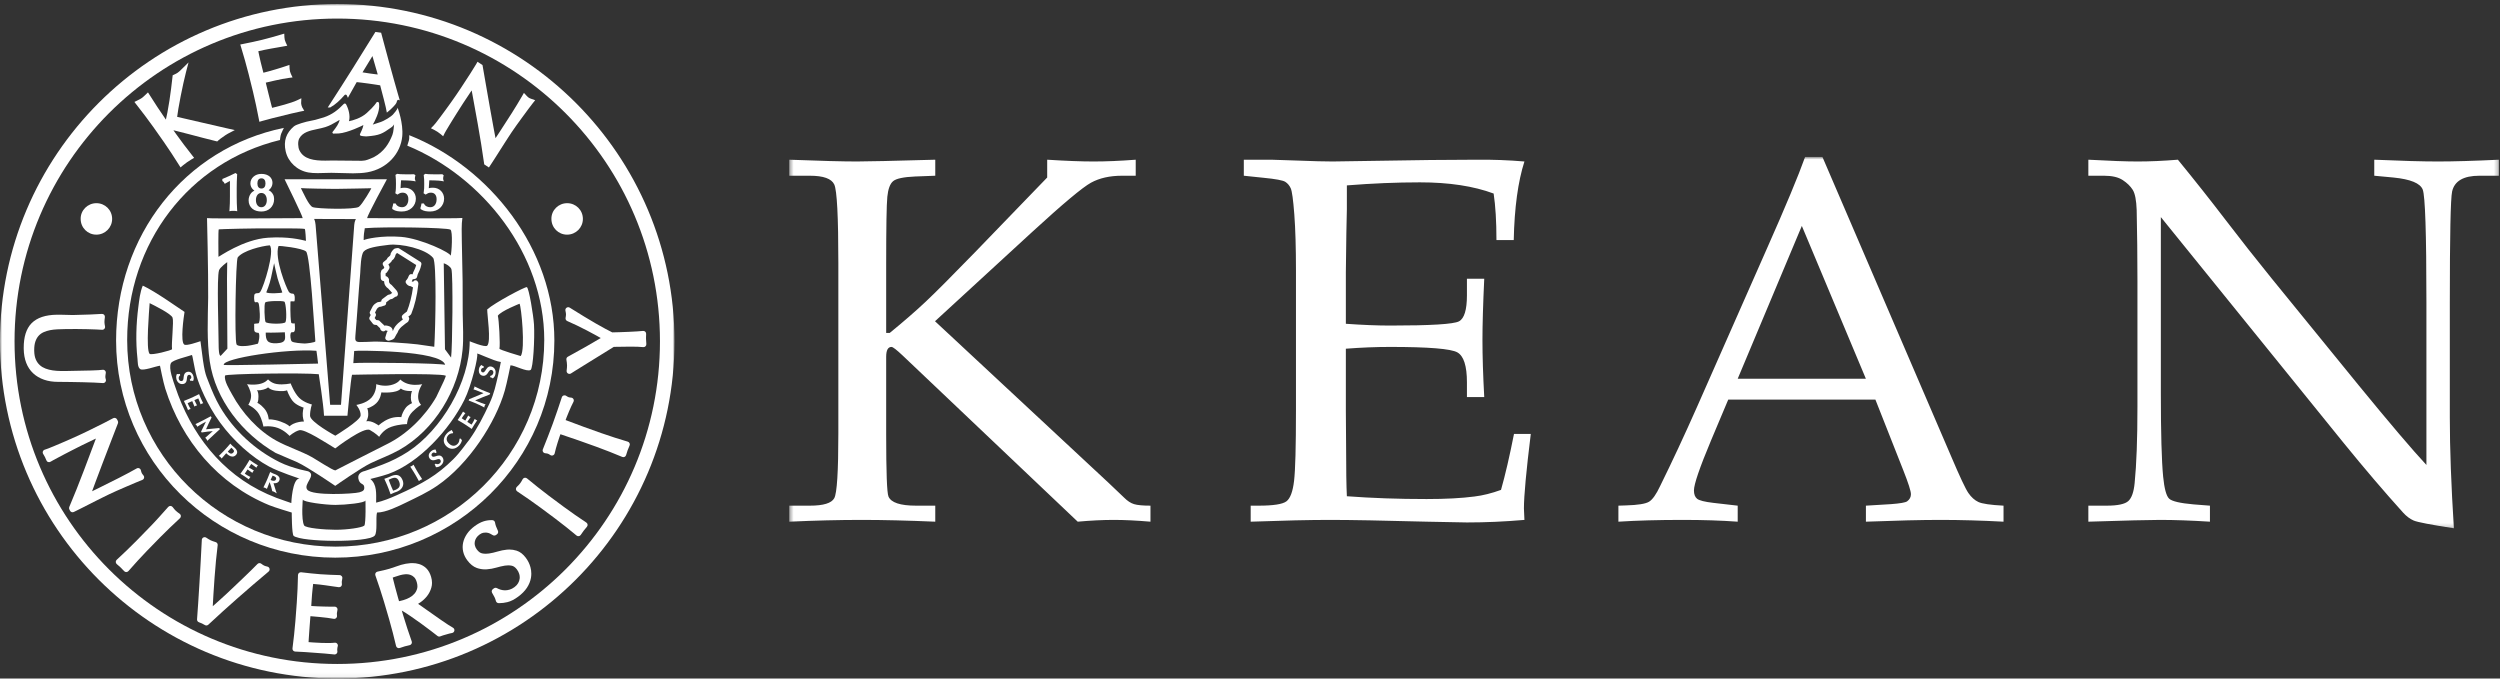 <?xml version="1.0" encoding="utf-8"?>
<svg width="619px" height="168px" viewBox="0 0 619 168" version="1.1" xmlns="http://www.w3.org/2000/svg">
  <rect x="0" y="0" width="619" height="168" fill="#333333" stroke="none"/>
  <title>Kean_Brand-2018</title>
  <desc>Created with Sketch.</desc>
  <defs>
    <polygon id="path-1" points="0.419 0.85 423.73 0.85 423.73 92.807 0.419 92.807"/>
    <polygon id="path-3" points="0 0.994 167.006 0.994 167.006 167.94 0 167.94"/>
  </defs>
  <g id="Kean_Brand-2018" stroke="none" stroke-width="1" fill="none" fill-rule="evenodd">
    <g id="Group-3" transform="translate(195, 38)">
      <mask id="mask-2" fill="white">
        <polygon id="" points="0.419 0.85 423.73 0.85 423.73 92.807 0.419 92.807" transform="matrix(1, 0, 0, 1, 0, 0)"/>
      </mask>
      <g id="Clip-2"/>
      <path d="M60.569,19.431 C68.168,12.461 73.019,8.399 75.119,7.243 C77.216,6.089 79.779,5.511 82.802,5.511 L86.204,5.511 L86.204,1.543 C82.383,1.837 78.897,1.984 75.749,1.984 C72.725,1.984 68.903,1.837 64.285,1.543 L64.285,5.952 L46.397,24.47 C40.729,30.306 36.655,34.389 34.179,36.72 C31.7,39.051 28.74,41.623 25.297,44.435 L24.417,44.435 L24.417,27.43 C24.417,18.234 24.511,12.67 24.7,10.739 C24.892,8.808 25.365,7.517 26.126,6.865 C26.886,6.215 28.699,5.826 31.571,5.7 L36.573,5.511 L36.573,1.543 C26.098,1.837 19.622,1.984 17.14,1.984 C13.689,1.984 8.116,1.837 0.419,1.543 L0.419,5.511 L5.521,5.511 C8.88,5.511 10.896,6.235 11.567,7.684 C12.239,9.133 12.575,15.631 12.575,27.177 L12.575,69.314 C12.575,78.761 12.239,84.106 11.567,85.344 C10.896,86.582 8.88,87.202 5.521,87.202 L0.419,87.202 L0.419,91.169 C6.811,90.875 12.785,90.729 18.337,90.729 C23.638,90.729 29.716,90.875 36.573,91.169 L36.573,87.202 L31.823,87.202 C27.898,87.202 25.619,86.445 24.986,84.933 C24.605,84.053 24.417,78.931 24.417,69.566 L24.417,50.356 C24.417,48.719 24.857,47.899 25.739,47.899 C26.074,47.899 26.976,48.593 28.447,49.978 L71.843,91.169 C75.075,90.875 78.057,90.729 80.787,90.729 C83.391,90.729 86.413,90.875 89.856,91.169 L89.856,87.202 C87.968,87.202 86.612,87.075 85.794,86.824 C84.975,86.573 84.167,86.048 83.369,85.249 L79.465,81.534 L36.508,41.539 L60.569,19.431 Z M149.193,47.899 C158.723,47.899 164.277,48.352 165.852,49.254 C167.426,50.156 168.213,52.624 168.213,56.654 L168.213,60.308 L172.497,60.308 C172.202,54.891 172.055,50.188 172.055,46.198 C172.055,42.419 172.202,37.361 172.497,31.019 L168.213,31.019 L168.213,35.114 C168.213,38.726 167.553,40.876 166.23,41.569 C164.907,42.263 159.25,42.609 149.255,42.609 C146.063,42.609 142.39,42.462 138.234,42.168 L138.234,29.405 L138.359,19.723 C138.484,15.785 138.526,11.845 138.484,7.903 C144.784,7.4 150.809,7.149 156.561,7.149 C163.783,7.149 169.871,8.074 174.826,9.921 C175.288,12.985 175.521,16.828 175.521,21.446 L179.802,21.446 C179.971,13.458 180.852,6.971 182.449,1.984 C178.458,1.649 174.512,1.502 170.607,1.543 L159.144,1.617 L134.956,1.984 C133.023,1.984 130.188,1.911 126.448,1.764 L119.771,1.543 L112.969,1.543 L112.969,5.511 L117.82,6.016 C120.842,6.309 122.648,6.645 123.236,7.022 C123.824,7.4 124.275,7.935 124.59,8.628 C124.904,9.321 125.198,11.475 125.472,15.085 C125.745,18.696 125.881,23.335 125.881,29.004 L125.881,63.582 C125.881,72.611 125.723,78.447 125.408,81.092 C125.093,83.737 124.464,85.417 123.52,86.13 C122.575,86.846 120.276,87.202 116.623,87.202 L114.669,87.202 L114.669,91.169 C122.815,90.875 129.347,90.729 134.262,90.729 C139.388,90.729 147.408,90.875 158.326,91.169 L168.213,91.359 C172.875,91.359 177.619,91.147 182.449,90.729 L182.323,87.886 C182.323,84.812 182.888,78.663 184.023,69.439 L179.865,69.439 C178.771,74.982 177.701,79.603 176.65,83.297 C174.336,84.137 172.15,84.682 170.089,84.933 C166.892,85.355 162.94,85.563 158.23,85.563 C151.208,85.563 144.625,85.333 138.484,84.87 C138.359,82.305 138.296,78.245 138.296,72.693 L138.234,63.798 L138.234,48.34 C142.012,48.048 145.665,47.899 149.193,47.899 Z M276.257,78.447 C277.517,81.638 278.148,83.613 278.148,84.367 C278.148,85.083 277.833,85.669 277.203,86.13 C276.782,86.426 275.46,86.657 273.234,86.824 L267,87.202 L267,91.169 C274.683,90.875 280.833,90.729 285.454,90.729 C290.407,90.729 295.616,90.875 301.074,91.169 L301.074,87.202 C297.839,87.034 295.761,86.729 294.838,86.289 C293.914,85.848 293.095,85.114 292.382,84.083 C291.667,83.056 290.24,80.022 288.1,74.982 L256.23,0.85 L251.946,0.85 C250.266,5.554 247.118,13.112 242.499,23.524 L225.178,62.764 C222.07,69.777 219.027,76.306 216.045,82.352 C215.079,84.409 214.166,85.702 213.304,86.226 C212.445,86.75 210.544,87.055 207.606,87.139 L205.716,87.202 L205.716,91.169 C210.292,90.875 215.605,90.729 221.65,90.729 C226.69,90.729 231.224,90.875 235.255,91.169 L235.255,87.202 L229.208,86.508 C227.068,86.256 225.734,85.921 225.209,85.501 C224.684,85.083 224.421,84.39 224.421,83.423 C224.421,81.91 225.829,77.797 228.643,71.077 L232.913,60.937 L269.349,60.937 L276.257,78.447 Z M251.135,17.935 L266.99,55.772 L235.258,55.772 L251.135,17.935 Z M385.311,71.701 C390.432,78.002 395.325,83.735 399.987,88.902 C400.824,89.826 401.708,90.488 402.631,90.886 C403.554,91.285 406.873,91.926 412.583,92.807 C411.91,82.185 411.575,73.052 411.575,65.409 L411.575,37.003 C411.575,20.333 411.763,11.138 412.142,9.416 C412.729,6.813 414.977,5.511 418.88,5.511 L423.731,5.511 L423.731,1.543 C417.559,1.837 412.52,1.984 408.615,1.984 C404.878,1.984 399.628,1.837 392.868,1.543 L392.868,5.511 L397.593,5.952 C401.833,6.372 404.257,7.37 404.868,8.943 C405.475,10.518 405.78,19.767 405.78,36.688 L405.78,77.123 C402.337,73.43 396.73,66.837 388.963,57.347 L367.423,30.894 C363.476,26.023 359.665,21.184 355.991,16.376 C352.316,11.569 348.402,6.623 344.246,1.543 C340.633,1.837 337.317,1.984 334.292,1.984 C331.48,1.984 327.407,1.837 322.075,1.543 L322.075,5.511 L325.98,5.511 C327.954,5.511 329.485,5.868 330.578,6.582 C331.668,7.297 332.5,8.104 333.065,9.007 C333.632,9.91 333.957,11.579 334.042,14.014 C334.167,19.767 334.23,25.582 334.23,31.461 L334.23,62.764 C334.23,70.7 334,76.978 333.538,81.596 C333.326,83.823 332.802,85.311 331.963,86.066 C331.123,86.824 329.337,87.202 326.609,87.202 L322.075,87.202 L322.075,91.169 C331.289,90.875 337.18,90.729 339.749,90.729 C343.451,90.729 347.593,90.875 352.181,91.169 L352.181,87.202 L348.129,86.887 C344.794,86.593 342.778,86.121 342.082,85.469 C341.385,84.818 340.89,83.001 340.595,80.02 C340.215,76.113 340.026,69.204 340.026,59.291 L340.026,15.754 L385.311,71.701 Z" id="Fill-1" mask="url(#mask-2)" style="fill: rgb(255, 255, 255);"/>
    </g>
    <polyline id="Fill-4" points="100.641 80.061 100.637 80.054 100.641 80.061" style="fill: rgb(255, 255, 255);"/>
    <path d="M100.581,79.992 L100.576,79.983 L100.577,79.983 L100.581,79.992 Z M100.756,77.121 L100.713,77.16 L100.604,77.249 L100.575,77.27 L100.573,77.272 L100.553,77.284 C100.389,77.386 100.223,77.524 100.044,77.674 L99.806,77.885 L99.71,77.979 L99.606,78.097 C99.482,78.266 99.454,78.489 99.532,78.684 L99.598,78.847 L99.752,79.071 L99.764,79.081 C99.594,79.205 99.411,79.352 99.214,79.513 C98.966,79.718 98.712,79.928 98.617,79.997 L98.535,80.069 L98.169,80.451 L98.172,80.449 C97.808,80.826 97.54,81.285 97.359,81.779 C97.339,81.809 97.295,81.876 97.233,81.974 L97.235,81.933 C97.237,81.634 97.117,81.322 96.89,81.101 L96.892,81.099 C96.889,81.097 96.887,81.096 96.885,81.094 C96.884,81.094 96.884,81.092 96.883,81.092 C96.59,80.821 96.303,80.753 96.056,80.681 C95.931,80.649 95.818,80.629 95.728,80.614 L95.609,80.599 L95.492,80.59 C95.396,80.591 95.278,80.602 95.151,80.627 L95.055,80.495 L94.974,80.404 L94.755,80.204 L94.758,80.207 C94.758,80.207 94.586,80.046 94.406,79.875 L94.156,79.632 L94.074,79.549 L94.058,79.531 L94.053,79.535 C93.971,79.428 93.857,79.348 93.726,79.314 L93.653,79.296 L93.57,79.281 L93.15,79.236 C93.02,79.072 92.891,78.907 92.765,78.743 L93.026,78.231 C93.123,78.041 93.114,77.814 93.001,77.632 L92.852,77.393 C92.88,77.339 92.909,77.281 92.94,77.22 C93.072,76.959 93.232,76.649 93.326,76.481 C93.421,76.303 93.623,76.156 93.898,75.995 L93.963,75.982 L94.096,75.962 L94.144,75.956 L94.156,75.955 L94.156,75.954 L94.34,75.928 L94.577,75.856 L94.577,75.854 C94.724,75.814 94.834,75.767 94.908,75.74 L95.048,75.699 C95.358,75.674 95.599,75.422 95.609,75.111 L95.618,74.856 L96.586,74.129 C96.633,74.12 96.681,74.11 96.741,74.096 L97.003,74.028 C97.095,73.999 97.182,73.973 97.295,73.913 C97.365,73.875 97.404,73.807 97.454,73.747 L97.471,73.765 L97.493,73.746 C97.55,73.7 97.673,73.618 97.777,73.552 L97.883,73.484 L97.993,73.468 C98.235,73.431 98.431,73.251 98.491,73.014 L98.51,72.941 L98.522,72.709 C98.491,72.482 98.411,72.262 98.288,72.067 L98.275,72.046 C98.205,71.946 98.124,71.852 98.011,71.719 C97.678,71.33 97.151,70.75 96.988,70.581 L96.858,70.479 C96.661,70.363 96.53,70.232 96.442,70.086 C96.355,69.939 96.305,69.77 96.304,69.54 L96.316,69.346 C96.334,69.198 96.296,69.046 96.212,68.924 L96.048,68.687 L95.85,68.506 L95.723,68.434 C95.651,68.392 95.568,68.38 95.485,68.37 C95.484,68.326 95.482,68.287 95.481,68.241 C95.474,68.055 95.467,67.864 95.464,67.766 L95.494,67.662 L95.551,67.636 L95.638,67.585 C95.745,67.507 95.777,67.461 95.821,67.412 C95.953,67.251 96.071,67.056 96.185,66.862 C96.241,66.766 96.29,66.675 96.331,66.595 L96.388,66.473 L96.417,66.394 C96.426,66.355 96.445,66.323 96.449,66.193 C96.448,66.151 96.448,66.093 96.419,66 L96.394,65.938 C96.391,65.931 96.325,65.785 96.229,65.605 C96.206,65.564 96.18,65.52 96.156,65.477 C96.178,65.459 96.198,65.444 96.22,65.425 C96.347,65.319 96.481,65.204 96.603,65.092 C96.726,64.976 96.829,64.881 96.93,64.748 C96.98,64.681 97.009,64.602 97.028,64.522 L97.37,64.225 L97.439,64.154 C97.446,64.145 97.507,64.071 97.582,63.964 C97.641,63.873 97.707,63.764 97.767,63.616 L97.77,63.617 L97.825,63.508 L97.886,63.298 L97.915,63.122 C98.005,62.956 98.116,62.81 98.248,62.677 C98.285,62.67 98.319,62.664 98.36,62.656 L103.045,65.617 C102.917,66.18 102.61,66.819 102.325,67.41 L102.324,67.41 L102.303,67.454 L102.263,67.557 C102.229,67.679 102.201,67.799 102.17,67.919 L102.02,67.896 L101.762,67.868 C101.558,67.898 101.485,67.972 101.434,68.008 L101.307,68.148 C101.245,68.244 101.225,68.294 101.187,68.373 C101.135,68.484 101.079,68.616 101.03,68.736 C101.009,68.79 100.99,68.836 100.973,68.88 C100.943,68.916 100.917,68.951 100.891,68.984 C100.807,69.1 100.738,69.212 100.688,69.285 L100.674,69.306 C100.595,69.367 100.53,69.446 100.489,69.539 C100.405,69.725 100.419,69.94 100.527,70.114 C100.653,70.314 100.805,70.493 101.001,70.634 C101.193,70.771 101.439,70.865 101.702,70.868 C101.823,70.937 101.941,71.008 102.075,71.073 C102.135,71.1 102.197,71.124 102.258,71.15 C101.985,73.232 101.429,75.456 100.756,77.121 Z M104.062,64.817 L98.809,61.497 C98.677,61.414 98.522,61.385 98.369,61.414 C98.239,61.439 97.881,61.504 97.881,61.504 L97.678,61.581 L97.586,61.636 L97.489,61.708 C97.199,61.972 96.963,62.285 96.789,62.635 L96.741,62.768 C96.72,62.858 96.709,62.949 96.695,63.04 L96.68,63.072 L96.644,63.165 L96.643,63.164 L96.563,63.292 L96.525,63.343 L96.003,63.797 C95.896,63.89 95.843,64.017 95.819,64.152 C95.693,64.271 95.515,64.426 95.352,64.561 C95.153,64.725 94.99,64.85 94.99,64.851 C94.787,65.009 94.705,65.279 94.786,65.523 L94.822,65.633 L94.958,65.862 C94.966,65.862 95.081,66.036 95.152,66.176 L95.162,66.194 C95.127,66.257 95.088,66.324 95.049,66.386 L94.919,66.585 L94.722,66.678 C94.562,66.753 94.441,66.895 94.395,67.065 L94.267,67.521 L94.245,67.648 L94.244,67.704 C94.244,67.809 94.253,68.037 94.262,68.287 C94.272,68.529 94.281,68.788 94.28,68.852 L94.299,69.001 L94.317,69.075 C94.354,69.221 94.445,69.35 94.57,69.433 L94.68,69.506 C94.779,69.572 94.899,69.608 95.018,69.608 L95.091,69.608 L95.093,69.608 C95.103,70.007 95.201,70.388 95.396,70.711 C95.575,71.014 95.835,71.252 96.127,71.445 C96.218,71.541 96.476,71.822 96.724,72.1 C96.854,72.246 96.983,72.392 97.085,72.512 C97.092,72.52 97.097,72.527 97.104,72.535 C97.061,72.563 97.02,72.589 96.975,72.619 L96.738,72.788 L96.661,72.856 C96.603,72.873 96.522,72.897 96.443,72.914 L96.287,72.947 L96.225,72.958 C96.13,72.975 96.043,73.013 95.965,73.071 L94.652,74.056 C94.504,74.167 94.415,74.338 94.409,74.523 L94.405,74.626 C94.334,74.654 94.279,74.675 94.253,74.681 L94.219,74.69 L94.04,74.745 C93.935,74.753 93.84,74.767 93.751,74.782 C93.636,74.802 93.545,74.822 93.54,74.823 L93.366,74.889 C93.036,75.081 92.565,75.345 92.26,75.889 C92.039,76.286 91.611,77.148 91.608,77.154 C91.514,77.343 91.525,77.566 91.636,77.746 L91.783,77.983 L91.502,78.534 C91.396,78.742 91.417,78.991 91.557,79.178 C91.817,79.524 92.078,79.858 92.357,80.199 C92.458,80.324 92.604,80.403 92.764,80.421 L93.277,80.475 C93.383,80.583 93.51,80.705 93.634,80.824 C93.793,80.974 93.927,81.099 93.928,81.1 L93.931,81.103 L94.105,81.262 L94.115,81.275 L94.119,81.324 L94.175,81.534 C94.271,81.764 94.534,81.988 94.798,82.034 C95.024,82.082 95.26,81.998 95.404,81.817 L95.406,81.814 L95.477,81.811 C95.516,81.815 95.658,81.836 95.787,81.871 L95.98,81.937 L95.987,81.941 L95.924,82.059 L95.774,82.293 C95.632,82.699 95.509,83.117 95.409,83.54 C95.342,83.825 95.488,84.12 95.755,84.238 L95.919,84.311 L96.14,84.363 L96.173,84.364 C96.329,84.359 96.393,84.338 96.509,84.312 C96.669,84.272 96.858,84.213 97.049,84.133 C97.242,84.044 97.425,83.976 97.634,83.748 L97.744,83.562 C97.786,83.436 97.956,83.122 98.105,82.879 C98.181,82.755 98.252,82.642 98.305,82.561 L98.389,82.434 L98.461,82.283 C98.581,81.911 98.787,81.567 99.049,81.296 L99.052,81.293 L99.389,80.94 C99.577,80.797 99.834,80.58 100.094,80.368 C100.232,80.255 100.366,80.148 100.465,80.074 L100.577,79.995 L100.589,79.987 L100.584,79.98 L100.715,79.915 L100.952,79.733 C101.042,79.664 101.109,79.574 101.15,79.469 L101.288,79.112 C101.349,78.951 101.34,78.774 101.264,78.62 L101.242,78.576 L101.127,78.417 L101.099,78.389 C101.146,78.354 101.182,78.328 101.188,78.325 L101.187,78.323 C101.256,78.284 101.301,78.25 101.35,78.214 C101.512,78.088 101.68,77.932 101.687,77.926 L101.836,77.711 C102.659,75.713 103.291,73.055 103.544,70.628 C103.557,70.56 103.572,70.49 103.572,70.432 C103.572,70.423 103.568,70.415 103.568,70.405 C103.574,70.345 103.582,70.283 103.587,70.223 C103.598,70.096 103.569,69.967 103.503,69.857 L103.405,69.694 C103.296,69.511 103.096,69.397 102.882,69.397 L102.85,69.397 C102.654,69.397 102.469,69.492 102.355,69.651 C102.322,69.697 102.312,69.751 102.293,69.803 C102.242,69.774 102.197,69.75 102.146,69.72 C102.076,69.68 101.999,69.655 101.92,69.644 C101.993,69.573 102.053,69.49 102.083,69.392 L102.084,69.392 C102.09,69.372 102.133,69.259 102.182,69.141 C102.188,69.141 102.194,69.144 102.2,69.144 C102.438,69.144 102.675,69.098 102.899,69.004 C103.082,68.929 103.215,68.771 103.259,68.578 C103.308,68.364 103.363,68.153 103.424,67.936 C103.723,67.308 104.125,66.536 104.282,65.688 L104.283,65.689 L104.333,65.461 C104.386,65.211 104.278,64.954 104.062,64.817 Z" id="Fill-5" style="fill: rgb(255, 255, 255);"/>
    <path d="M111.685,88.529 C111.685,88.529 110.422,86.85 110.176,86.481 C110.077,79.381 109.972,72.281 109.872,65.181 C110.506,65.354 111.517,65.977 111.761,66.627 C112.222,67.87 112.011,86.62 111.685,88.529 Z M109.872,94.393 C109.252,95.699 108.63,97.004 108.01,98.311 C105.214,103.132 100.73,107.567 95.755,109.993 C94.2,110.748 83.025,116.475 83.025,116.475 C82.383,116.475 78.174,113.703 77.3,113.22 C74.439,111.637 71.314,110.702 68.445,109.125 C63.9,106.627 59.896,102.17 57.478,97.679 C56.874,96.563 55.4,94.241 55.728,92.991 C55.849,92.531 75.331,92.267 78.925,92.657 C78.925,92.657 80.087,99.959 80.228,102.943 C81.613,102.943 86.025,102.943 86.025,102.943 C86.025,102.943 86.853,93.819 87.162,92.794 C87.162,92.794 109.041,92.304 110.369,93.022 C110.462,93.073 109.945,94.162 109.872,94.393 Z M78.35,86.855 C78.35,86.855 78.704,89.272 78.755,90.026 C78.755,90.026 55.427,90.56 55.393,90.342 C55.133,88.7 70.998,86.285 78.35,86.855 Z M54.646,88.103 C54.182,88.103 54.163,86.337 54.145,85.967 C54.133,81.705 53.64,68.733 54.232,66.923 C54.473,66.181 56.258,64.906 56.258,64.906 C56.258,64.906 56.202,68.09 56.205,69.013 C56.212,71.614 56.3,86.323 56.3,86.323 L54.646,88.103 Z M54.165,56.788 C54.379,56.734 63.4,56.477 67.947,56.554 C69.917,56.582 74.314,56.49 75.447,56.679 C75.634,56.71 75.754,59.637 75.754,59.637 C74.511,59.35 71.393,58.521 66.368,58.857 C60.165,59.272 54.087,63.71 54.087,63.585 C54.087,62.775 54.006,56.971 54.165,56.788 Z M65.791,82.346 C67.142,82.419 70.525,82.272 70.525,82.272 C70.572,83.694 71.087,84.867 68.544,84.991 C66.144,85.107 65.791,84.275 65.791,82.346 Z M65.676,74.893 C66.015,74.488 70.018,74.425 70.408,74.69 C70.799,74.956 71.079,78.92 70.688,79.748 C70.419,80.319 66.04,80.241 65.744,79.71 C65.502,79.279 65.336,75.298 65.676,74.893 Z M65.933,72.368 C65.933,72.368 66.771,70.41 67.103,68.788 C67.435,67.165 67.869,65.163 67.869,65.163 C67.869,65.163 68.42,67.826 68.728,68.913 C69.036,70 69.9,72.3 69.9,72.397 C69.9,72.6 66.197,72.772 65.933,72.368 Z M63.103,74.788 C63.248,74.975 63.805,74.571 64.025,75.085 C64.275,75.675 64.603,79.882 63.962,80.069 C63.795,80.118 62.898,80.095 62.921,80.238 C62.985,80.679 62.831,81.79 63.072,82.085 C63.372,82.451 63.994,82.399 63.994,82.398 C64.462,82.742 64.062,84.823 63.837,85.1 C63.837,85.1 62.431,85.475 61.395,85.61 C61.111,85.647 58.912,85.916 58.572,85.272 C58.032,84.257 58.36,64.372 58.863,63.729 C60.173,62.033 64.837,60.897 66.79,60.741 C68.072,62.147 65.344,70.938 64.447,72.246 C64.021,72.864 63.568,72.356 63.072,72.819 C62.837,73.038 62.873,74.585 63.103,74.788 Z M72.978,80.069 C72.978,80.069 72.161,80.198 72.097,79.857 C71.806,78.319 71.915,74.647 71.915,74.647 C72.183,74.521 72.837,74.71 72.915,74.569 C72.994,74.429 73.15,72.679 72.478,72.71 C72.139,72.725 71.705,72.559 71.509,72.246 C70.853,71.194 67.931,63.991 68.947,60.929 C69.002,60.761 74.836,61.425 75.778,62.266 C76.799,63.176 77.843,81.61 78.081,84.497 C78.107,84.823 75.711,85.064 75.447,85.054 C74.718,85.017 72.58,84.902 72.219,84.505 C71.934,84.189 71.795,82.977 71.962,82.554 C72.197,81.96 72.559,82.498 72.869,82.085 C73.174,81.665 72.978,80.615 72.978,80.069 Z M74.494,46.573 C75.49,46.672 81.54,46.771 83.003,46.771 C84.466,46.771 91.84,46.606 91.946,46.606 C91.946,46.713 89.778,50.496 88.876,51.196 C87.886,51.955 78.486,51.715 77.414,51.281 C76.432,50.882 75.021,47.545 74.494,46.573 Z M87.697,86.907 C87.697,86.727 109.514,86.657 110.218,90.361 C110.135,89.922 89.275,89.675 87.481,89.915 C87.52,89.029 87.661,87.795 87.697,86.907 Z M107.527,85.863 C106.14,85.663 104.752,85.465 103.363,85.264 C101.219,84.988 93.651,84.497 92.494,84.584 C91.36,84.67 90.22,84.654 89.081,84.69 C87.848,84.69 87.929,84.105 87.995,83.089 C88.447,77.901 88.741,72.794 89.193,67.607 C89.274,66.321 89.333,63.118 90.046,62.291 C90.837,61.359 93.27,60.976 96.26,60.622 C99.249,60.269 105.368,61.579 107.243,63.858 C108.149,64.958 107.832,80.919 107.527,85.863 Z M78.134,55.647 C78.031,54.638 77.775,54.21 77.775,54.21 L88.119,54.241 C88.119,54.241 87.784,54.758 87.712,55.67 C87.641,56.582 84.431,100.225 84.431,100.225 L81.744,100.234 C81.744,100.234 78.238,56.657 78.134,55.647 Z M90.322,56.507 C95.057,56.096 110.562,56.34 111.514,56.849 C112.167,57.195 111.829,62.659 111.578,63.369 C111.822,62.679 104.228,59.038 99.306,58.646 C94.401,58.256 90.522,59.19 90.149,59.423 L90.042,59.423 C90.042,58.325 90.15,57.397 90.322,56.507 Z M90.91,54.007 C90.91,53.349 95.8,44.392 95.8,44.392 L70.466,44.392 C70.466,44.392 74.9,53.397 74.947,54.007 C74.947,54.007 52.032,54.179 51.259,54.007 C51.259,54.007 51.59,67.353 51.541,73.705 C51.457,78.943 51.187,84.431 51.934,89.479 C53.336,98.992 60.02,107.382 68.232,112.138 C70.012,112.904 71.79,113.667 73.569,114.43 C76.234,115.659 83.003,120.3 83.003,120.3 C83.003,120.3 89.337,115.85 91.79,114.679 C94.153,113.551 96.595,112.68 98.865,111.401 C107.62,106.449 113.581,96.599 114.533,86.606 C114.809,83.695 114.613,80.697 114.566,77.757 C114.56,75.059 114.55,72.357 114.543,69.658 C114.49,66.286 114.397,62.995 114.343,59.531 C114.317,57.891 114.24,55.472 114.487,53.969 C113.018,54.15 90.91,54.007 90.91,54.007 Z" id="Fill-6" style="fill: rgb(255, 255, 255);"/>
    <path d="M124.009,89.632 C124.009,89.632 123.565,91.919 123.337,92.882 C122.769,95.284 122.394,97.304 121.197,99.897 C119.735,103.062 118.234,106 116.215,108.858 C115.575,109.598 114.009,111.96 112.215,113.728 C108.199,117.686 104.72,119.72 98.187,122.636 C96.594,123.347 94.866,124.051 93.133,124.457 C93.133,122.144 93.366,119.993 91.699,118.594 C91.699,118.594 94.697,117.871 96.193,117.334 C103.805,114.599 111.315,106.341 114.947,99.085 C116.803,95.366 118.469,88.085 118.146,87.616 C117.822,87.147 122.197,89.397 124.009,89.632 Z M123.259,78.18 C124.038,77.005 128.636,75.202 128.636,75.202 C129.051,75.742 130.134,86.507 128.931,88.163 C128.931,88.163 123.609,86.612 123.666,86.335 C123.882,85.269 123.541,79.085 123.259,78.18 Z M90.197,130.147 C89.622,130.65 85.962,131.178 83.119,131.169 C80.276,131.16 75.681,130.757 75.306,130.1 C74.525,128.734 74.96,123.117 75.008,123.71 C75.056,124.304 80.539,125.019 83.04,125.018 C85.542,125.016 90.427,124.515 90.468,123.925 C90.509,123.335 90.632,129.76 90.197,130.147 Z M72.13,124.564 C71.686,124.411 71.244,124.257 70.801,124.103 C69.181,123.577 67.682,122.998 66.16,122.316 C54.736,117.175 47.216,107.27 43.362,95.705 C42.967,94.526 41.652,91.141 42.332,89.901 C42.764,89.105 46.539,88.261 47.509,87.897 C47.688,87.897 48.103,91.21 48.728,93.304 C49.344,95.367 51.254,100.177 54.458,104.585 C57.781,109.155 62.285,113.173 66.634,115.522 C69.134,116.872 74.155,118.487 74.155,118.487 C72.354,118.487 72.13,124.564 72.13,124.564 Z M37.034,87.602 C36.085,86.531 36.935,76.904 37.053,75.059 C38.256,75.659 42.354,77.669 42.725,78.652 C43.077,79.587 42.402,85 42.596,86.451 C42.631,86.718 37.431,88.053 37.034,87.602 Z M116.3,84.497 C116.3,94.601 109.289,106.477 101,111.858 C99.061,113.113 96.889,114.213 94.713,115.035 C93.61,115.448 90.733,116.532 90.345,116.615 C89.281,116.841 88.321,117.512 88.853,118.944 C89.249,120.01 90.084,119.679 90.181,120.554 C90.258,121.271 90.032,121.615 88.975,121.899 C87.49,122.298 77.358,122.822 76.091,121.252 C74.988,119.885 78.474,117.685 76.318,116.701 C75.679,116.555 75.036,116.408 74.395,116.262 C72.649,115.792 70.828,115.225 69.239,114.432 C63.188,111.407 57.907,106.621 54.436,100.673 C53.343,98.798 52.502,96.799 51.72,94.78 C50.831,92.489 50.607,92.502 49.635,84.477 C48.995,84.69 46.232,85.671 45.643,85.327 C44.594,84.712 45.494,78.438 45.69,77.227 C45.007,76.812 38.279,72.015 35.349,70.725 C34.675,72.334 34.479,74.236 34.246,76.049 C33.708,80.197 33.569,84.6 34.043,88.849 C34.129,89.629 34.039,90.894 34.703,91.378 C35.432,91.908 38.64,90.645 39.613,90.555 C39.613,90.555 40.419,94.646 40.912,96.199 C44.98,109.087 53.986,119.885 66.697,125.1 C68.082,125.668 72.237,126.909 72.237,126.909 C72.237,126.909 72.23,132.3 72.71,132.685 C74.658,134.246 91.174,134.416 92.763,132.633 C93.53,131.766 92.985,128.212 93.347,126.909 C95.524,126.909 98.69,125.33 100.546,124.43 C103.221,123.128 105.774,121.959 108.255,120.267 C116.095,114.909 122.723,104.616 124.974,96.752 C125.542,94.764 126.398,90.449 126.398,90.449 C127.464,90.449 130.414,92.141 131.373,91.608 C132.011,91.248 132.425,83.786 132.218,80.366 C132.082,78.125 130.968,71.304 130.447,71.095 C130.051,70.936 122.424,74.99 120.635,76.616 C120.603,77.864 121.65,84.569 120.635,85.585 C120.12,86.1 116.3,84.497 116.3,84.497 Z" id="Fill-7" style="fill: rgb(255, 255, 255);"/>
    <g id="Group-11">
      <mask id="mask-4" fill="white">
        <polygon id="" points="0 0.994 167.006 0.994 167.006 167.94 0 167.94" transform="matrix(1, 0, 0, 1, 0, 0)"/>
      </mask>
      <g id="Clip-9"/>
      <path d="M102.03,99.824 C102.03,99.824 101.008,100.209 100.405,101.033 C99.883,101.748 99.508,102.576 99.363,103.283 C99.363,103.283 97.905,103.075 96.363,103.679 C94.822,104.283 93.74,105.341 93.74,105.341 C93.74,105.341 92.054,104.031 90.682,104.308 C90.682,104.308 91.196,103.649 91.176,102.476 C91.155,101.304 90.895,101.11 90.895,101.11 C90.895,101.11 92.08,100.873 93.176,99.824 C94.271,98.775 94.413,97.164 94.413,97.164 C94.413,97.164 98.269,97.49 99.238,96.199 C100.064,96.923 102.041,96.835 102.041,96.835 C102.041,96.835 101.756,97.179 101.728,98.397 C101.707,99.293 102.03,99.824 102.03,99.824 Z M75.259,104.367 C75.259,104.367 74.386,104.333 73.28,104.679 C72.174,105.025 71.696,105.575 71.696,105.575 C71.696,105.575 71.28,105.011 69.447,104.366 C67.613,103.721 66.53,103.846 66.53,103.846 C66.53,103.846 66.475,102.311 65.405,101.117 C64.335,99.922 63.706,99.751 63.706,99.751 C63.706,99.751 63.995,99.529 63.992,98.198 C63.988,96.867 63.602,96.616 63.602,96.616 C63.602,96.616 64.164,96.738 65.176,96.471 C66.188,96.204 66.373,95.885 66.373,95.885 C66.373,95.885 66.8,96.533 68.321,96.742 C69.842,96.95 70.665,96.808 71.071,96.638 C71.071,96.638 71.505,98.021 72.402,99.206 C73.28,100.367 75.176,100.929 75.176,100.929 C75.176,100.929 75.032,101.322 74.957,102.319 C74.883,103.317 75.259,104.367 75.259,104.367 Z M101.574,95.179 C99.99,94.887 99.105,93.966 99.105,93.966 C99.105,93.966 98.599,94.946 96.718,95.366 C94.836,95.786 93.154,95.116 93.154,95.116 C93.154,95.116 93.27,97.015 91.968,98.47 C90.665,99.926 88.228,100.256 88.228,100.256 C88.228,100.256 89.405,101.637 89.29,102.897 C89.176,104.158 83.025,107.882 83.025,107.882 C83.025,107.882 76.777,104.478 76.768,102.943 C76.759,101.409 77.228,100.147 77.228,100.147 C77.228,100.147 75.28,99.72 74.04,98.46 C72.801,97.2 71.967,94.93 71.967,94.93 C71.967,94.93 70.202,95.358 68.509,95.085 C67.148,94.865 66.363,93.929 66.363,93.929 C66.363,93.929 65.697,94.845 64.072,95.116 C62.446,95.388 61.165,95.116 61.165,95.116 C61.165,95.116 62.111,96.614 62.169,97.865 C62.228,99.116 61.478,100.234 61.478,100.234 C61.478,100.234 63.259,101.061 64.103,102.495 C64.947,103.929 65.21,105.609 65.21,105.609 C65.21,105.609 67.065,105.32 68.79,105.959 C70.516,106.598 71.697,107.929 71.697,107.929 C71.697,107.929 72.729,106.937 74.067,106.527 C75.405,106.117 80.968,109.802 83.003,111.024 C83.453,110.661 90.091,105.644 91.572,106.464 C93.052,107.285 93.884,108.158 93.884,108.158 C93.884,108.158 94.854,106.372 96.884,105.679 C98.914,104.985 100.78,105.012 100.78,105.012 C100.78,105.012 100.787,103.297 102.093,101.991 C103.398,100.685 104.268,100.234 104.268,100.234 C104.268,100.234 103.485,99.587 103.53,98.054 C103.576,96.52 104.541,95.116 104.541,95.116 C104.541,95.116 103.157,95.471 101.574,95.179 Z" id="Fill-8" mask="url(#mask-4)" style="fill: rgb(255, 255, 255);"/>
      <path d="M165.207,84.498 L163.406,84.498 C163.405,106.568 154.466,126.532 140.002,140.998 C125.537,155.46 105.575,164.4 83.504,164.4 C61.434,164.4 41.469,155.46 27.004,140.998 C12.543,126.532 3.603,106.568 3.601,84.498 C3.603,62.428 12.543,42.464 27.004,27.998 C41.469,13.536 61.434,4.597 83.504,4.597 C105.575,4.597 125.537,13.536 140.002,27.998 C154.466,42.464 163.405,62.428 163.406,84.498 L167.006,84.498 C167.005,38.379 129.622,0.995 83.504,0.994 C37.385,0.995 0.001,38.379 0,84.498 C0.001,130.616 37.385,168 83.504,168 C129.622,168 167.005,130.616 167.006,84.498 L165.207,84.498" id="Fill-10" mask="url(#mask-4)" style="fill: rgb(255, 255, 255);"/>
    </g>
    <path d="M46.107,94.526 C46.277,94.165 46.268,93.749 46.319,93.42 C46.344,93.256 46.383,93.115 46.442,93.019 C46.504,92.924 46.577,92.861 46.723,92.822 L46.853,92.805 C47.077,92.807 47.272,92.959 47.354,93.261 L47.376,93.415 C47.376,93.638 47.229,93.782 47.097,93.88 L47.002,93.951 L47.05,94.132 L47.083,94.267 L47.223,94.264 L47.335,94.262 C47.475,94.262 47.561,94.272 47.656,94.296 L47.805,94.336 L47.863,94.194 C47.933,94.025 47.969,93.848 47.969,93.659 C47.969,93.508 47.945,93.35 47.902,93.179 C47.729,92.485 47.251,92.038 46.672,92.039 C46.574,92.039 46.474,92.051 46.374,92.077 C46.021,92.164 45.79,92.374 45.667,92.618 C45.481,92.984 45.485,93.405 45.431,93.735 C45.405,93.901 45.369,94.04 45.31,94.136 C45.25,94.231 45.181,94.291 45.038,94.33 L44.87,94.352 C44.602,94.348 44.372,94.195 44.274,93.842 L44.244,93.609 C44.244,93.323 44.393,93.103 44.539,92.976 L44.621,92.906 L44.594,92.801 L44.577,92.732 L44.536,92.582 L44.382,92.604 C44.259,92.621 44.179,92.631 44.102,92.63 L43.934,92.617 L43.798,92.598 L43.747,92.725 C43.679,92.888 43.614,93.097 43.614,93.364 C43.614,93.508 43.634,93.669 43.679,93.849 C43.879,94.649 44.467,95.107 45.097,95.104 C45.211,95.104 45.328,95.09 45.44,95.06 C45.775,94.978 45.996,94.767 46.107,94.526" id="Fill-12" style="fill: rgb(255, 255, 255);"/>
    <path d="M48.586,100.434 L48.787,100.368 L48.685,100.184 C48.535,99.909 48.369,99.596 48.13,99.075 C48.27,99.01 48.44,98.93 48.623,98.847 C48.799,98.769 48.947,98.713 49.101,98.651 C49.352,99.221 49.439,99.495 49.599,99.923 L49.671,100.118 L49.976,99.94 L50.114,99.896 L50.309,99.833 L50.216,99.65 C50.061,99.343 49.909,99.033 49.767,98.716 C49.623,98.398 49.493,98.08 49.363,97.753 L49.293,97.575 L49.122,97.663 C48.708,97.874 48.288,98.089 47.866,98.279 L47.009,98.664 C46.586,98.853 46.146,99.026 45.703,99.2 L45.525,99.269 L45.61,99.442 C45.772,99.759 45.925,100.073 46.07,100.397 C46.216,100.721 46.349,101.043 46.476,101.364 L46.551,101.554 L46.847,101.379 L46.992,101.331 L47.212,101.259 L47.082,101.068 C46.906,100.811 46.656,100.282 46.453,99.833 C46.588,99.767 46.765,99.684 47.036,99.562 C47.337,99.427 47.491,99.358 47.598,99.312 C47.734,99.622 47.956,100.145 48.063,100.461 L48.131,100.663 L48.443,100.482 L48.586,100.434" id="Fill-13" style="fill: rgb(255, 255, 255);"/>
    <path d="M54.458,106.25 L54.325,106.061 L54.265,105.979 L54.165,105.989 C53.181,106.092 51.723,106.221 51.008,106.292 C51.444,105.318 51.867,104.394 52.344,103.457 L52.391,103.362 L52.33,103.275 L52.273,103.195 L52.181,103.067 L52.043,103.144 C51.034,103.709 49.7,104.377 48.602,104.911 L48.388,105.015 L48.683,105.329 L48.757,105.469 L48.84,105.67 L49.018,105.546 C49.417,105.264 50.264,104.794 50.995,104.395 C50.605,105.208 50.225,106.021 49.834,106.77 L49.784,106.866 L49.878,106.996 L49.942,107.086 L50.052,107.066 C50.939,106.904 51.812,106.822 52.692,106.743 C52.131,107.255 51.564,107.751 50.954,108.271 L50.807,108.394 L50.945,108.528 L51.108,108.712 L51.232,108.927 L51.338,109.143 L51.511,108.976 C52.413,108.101 53.311,107.314 54.346,106.354 L54.458,106.25" id="Fill-14" style="fill: rgb(255, 255, 255);"/>
    <path d="M56.567,111.986 L56.407,111.802 L57.287,110.859 L57.544,111.099 C57.809,111.341 57.939,111.543 57.935,111.699 C57.934,111.797 57.892,111.915 57.744,112.075 C57.566,112.265 57.409,112.32 57.253,112.321 C57.02,112.323 56.76,112.167 56.567,111.986 Z M58.097,110.86 C57.966,110.739 57.675,110.504 57.545,110.383 C57.414,110.261 57.281,110.124 57.158,109.985 L57.024,109.839 L56.895,109.993 C56.593,110.351 56.289,110.712 55.971,111.051 L55.333,111.737 C55.017,112.075 54.678,112.405 54.341,112.733 L54.187,112.883 L54.366,113.003 L54.573,113.164 L54.746,113.358 L54.877,113.53 L55.018,113.362 C55.318,113.005 55.624,112.642 55.94,112.304 L56.021,112.217 C56.09,112.286 56.153,112.353 56.234,112.428 C56.523,112.693 57.004,113.044 57.555,113.05 C57.851,113.053 58.162,112.935 58.417,112.659 C58.628,112.433 58.721,112.188 58.721,111.957 C58.71,111.416 58.276,111.035 58.097,110.86 Z" id="Fill-15" style="fill: rgb(255, 255, 255);"/>
    <path d="M63.691,115.116 C63.395,114.94 63.102,114.76 62.81,114.568 C62.519,114.377 62.238,114.178 61.956,113.972 L61.8,113.859 L61.701,114.024 C61.466,114.424 61.226,114.831 60.972,115.22 L60.454,116.003 C60.199,116.39 59.92,116.771 59.639,117.154 L59.526,117.307 L59.692,117.407 C59.997,117.589 60.294,117.772 60.591,117.968 C60.887,118.162 61.172,118.364 61.451,118.568 L61.617,118.687 L61.772,118.381 L61.868,118.265 L62.016,118.085 L61.802,117.993 C61.518,117.872 61.023,117.558 60.611,117.287 C60.69,117.16 60.795,116.995 60.959,116.747 C61.141,116.471 61.234,116.33 61.298,116.234 C61.579,116.423 62.047,116.745 62.308,116.955 L62.474,117.089 L62.64,116.768 L62.735,116.65 L62.869,116.488 L62.685,116.387 C62.41,116.236 62.102,116.061 61.62,115.75 C61.704,115.62 61.806,115.461 61.917,115.293 C62.023,115.132 62.117,115.005 62.215,114.869 C62.731,115.216 62.952,115.402 63.315,115.678 L63.481,115.804 L63.643,115.49 L63.736,115.377 L63.867,115.221 L63.691,115.116" id="Fill-16" style="fill: rgb(255, 255, 255);"/>
    <path d="M67.061,118.687 C67.197,118.38 67.347,118.074 67.498,117.764 C67.598,117.799 67.712,117.841 67.871,117.911 C68.002,117.968 68.136,118.051 68.231,118.148 C68.326,118.248 68.378,118.351 68.38,118.476 L68.329,118.699 C68.202,118.974 68.012,119.048 67.755,119.054 C67.572,119.057 67.366,118.999 67.197,118.925 C67.122,118.892 67.057,118.861 66.999,118.831 L67.061,118.687 Z M68.941,117.916 C68.764,117.738 68.534,117.598 68.279,117.488 C68.061,117.392 67.845,117.329 67.655,117.244 C67.456,117.157 67.26,117.06 67.066,116.958 L66.889,116.865 L66.82,117.05 C66.654,117.49 66.486,117.931 66.3,118.356 L65.924,119.217 C65.74,119.642 65.529,120.063 65.32,120.485 L65.223,120.678 L65.434,120.732 L65.681,120.813 L65.909,120.939 L66.09,121.055 L66.166,120.855 C66.332,120.415 66.501,119.973 66.686,119.549 L66.766,119.364 C67.02,120 67.311,121.138 67.385,121.506 L67.408,121.613 L67.512,121.64 C67.614,121.668 67.718,121.702 67.81,121.742 L68.1,121.897 L68.53,122.163 L68.355,121.687 C68.217,121.313 67.894,120.223 67.716,119.63 C67.807,119.643 67.901,119.652 68.001,119.652 C68.211,119.652 68.437,119.619 68.642,119.519 C68.849,119.42 69.034,119.247 69.142,118.996 C69.205,118.855 69.235,118.717 69.235,118.582 C69.235,118.321 69.116,118.093 68.941,117.916 Z" id="Fill-17" style="fill: rgb(255, 255, 255);"/>
    <path d="M98.669,120.806 C98.471,121.018 98.195,121.179 97.905,121.298 C97.695,121.383 97.491,121.448 97.335,121.49 C97.196,121.191 97.058,120.883 96.932,120.573 L96.58,119.703 C96.453,119.39 96.342,119.084 96.243,118.793 C96.433,118.693 96.654,118.583 96.908,118.48 C97.208,118.359 97.484,118.287 97.723,118.289 C97.948,118.289 98.139,118.347 98.319,118.486 C98.501,118.624 98.671,118.856 98.818,119.221 C98.939,119.519 98.988,119.774 98.988,119.99 C98.987,120.338 98.865,120.596 98.669,120.806 Z M99.674,118.873 C99.517,118.483 99.308,118.166 99.031,117.943 C98.755,117.716 98.412,117.597 98.023,117.597 C97.705,117.597 97.357,117.674 96.974,117.829 C96.692,117.945 96.424,118.082 96.162,118.188 C95.896,118.297 95.617,118.398 95.341,118.491 L95.157,118.555 L95.237,118.73 C95.436,119.156 95.636,119.585 95.81,120.015 L96.161,120.886 C96.336,121.315 96.491,121.762 96.646,122.205 L96.71,122.39 L96.886,122.305 C97.123,122.191 97.357,122.086 97.596,121.987 C97.83,121.894 98.08,121.823 98.335,121.717 C98.698,121.57 99.07,121.33 99.36,120.997 C99.648,120.664 99.852,120.231 99.852,119.723 C99.852,119.458 99.796,119.173 99.674,118.873 Z" id="Fill-18" style="fill: rgb(255, 255, 255);"/>
    <path d="M104.414,118.46 C104.152,118.072 103.889,117.679 103.652,117.28 L103.169,116.475 C102.931,116.077 102.71,115.66 102.489,115.245 L102.387,115.056 L102.221,115.195 L102.011,115.35 L101.776,115.46 L101.574,115.54 L101.694,115.721 C101.957,116.111 102.219,116.505 102.456,116.903 L102.938,117.708 C103.177,118.103 103.399,118.521 103.62,118.935 L103.721,119.127 L103.887,118.987 L104.099,118.833 L104.332,118.721 L104.535,118.642 L104.414,118.46" id="Fill-19" style="fill: rgb(255, 255, 255);"/>
    <path d="M109.504,113.172 C109.285,112.89 108.989,112.778 108.714,112.782 C108.442,112.784 108.184,112.868 107.943,112.948 C107.705,113.029 107.48,113.098 107.311,113.098 C107.158,113.094 107.054,113.059 106.937,112.918 C106.862,112.823 106.83,112.723 106.83,112.621 C106.83,112.468 106.907,112.301 107.08,112.162 C107.204,112.065 107.308,112.039 107.407,112.037 C107.532,112.036 107.657,112.09 107.751,112.143 L107.854,112.202 L108,112.085 L108.108,111.996 L108.049,111.872 C107.959,111.684 107.923,111.582 107.903,111.461 L107.877,111.31 L107.724,111.316 C107.394,111.324 107.09,111.447 106.781,111.694 C106.375,112.018 106.149,112.426 106.149,112.836 C106.147,113.086 106.235,113.331 106.401,113.54 C106.644,113.85 106.96,113.971 107.256,113.967 C107.527,113.967 107.785,113.883 108.022,113.808 C108.257,113.731 108.475,113.665 108.641,113.667 C108.792,113.669 108.891,113.703 109.004,113.84 C109.098,113.957 109.144,114.09 109.144,114.221 C109.142,114.395 109.064,114.576 108.868,114.736 C108.685,114.882 108.503,114.928 108.338,114.928 C108.199,114.928 108.069,114.892 107.971,114.847 L107.873,114.803 L107.789,114.869 L107.735,114.913 L107.613,115.01 L107.696,115.143 C107.806,115.32 107.845,115.388 107.892,115.547 L107.929,115.678 L108.065,115.675 C108.338,115.667 108.71,115.606 109.118,115.275 C109.574,114.915 109.8,114.452 109.8,114.007 C109.8,113.704 109.697,113.411 109.504,113.172" id="Fill-20" style="fill: rgb(255, 255, 255);"/>
    <path d="M114.318,108.919 L114.114,108.665 L114.056,108.592 L113.931,108.601 L113.789,108.615 L113.771,108.757 C113.741,109.027 113.686,109.481 113.354,109.847 C113.048,110.185 112.696,110.37 112.316,110.372 C111.982,110.37 111.611,110.228 111.211,109.87 C110.767,109.466 110.594,109.072 110.593,108.705 C110.593,108.369 110.739,108.04 111.012,107.736 C111.333,107.378 111.788,107.296 111.996,107.29 L112.103,107.286 L112.165,107.154 L112.206,107.061 L112.144,106.978 L111.938,106.654 L111.878,106.464 L111.697,106.547 C111.363,106.702 110.957,106.973 110.602,107.368 C110.135,107.885 109.876,108.469 109.876,109.047 C109.874,109.595 110.113,110.126 110.593,110.557 C111.018,110.94 111.502,111.129 111.983,111.127 C112.617,111.127 113.23,110.809 113.726,110.261 C113.935,110.027 114.086,109.78 114.188,109.566 C114.289,109.349 114.342,109.171 114.356,109.046 L114.362,108.975 L114.318,108.919" id="Fill-21" style="fill: rgb(255, 255, 255);"/>
    <path d="M117.833,103.949 L117.717,103.855 L117.535,103.709 L117.446,103.924 C117.328,104.211 117.023,104.711 116.759,105.128 C116.63,105.051 116.463,104.948 116.214,104.788 C115.936,104.612 115.793,104.521 115.696,104.458 C115.879,104.173 116.194,103.699 116.399,103.437 L116.531,103.268 L116.208,103.108 L116.089,103.014 L115.925,102.884 L115.826,103.069 C115.68,103.347 115.51,103.657 115.205,104.142 C115.074,104.061 114.914,103.962 114.746,103.854 C114.583,103.75 114.454,103.658 114.318,103.563 C114.657,103.041 114.836,102.818 115.109,102.449 L115.232,102.281 L114.913,102.124 L114.799,102.034 L114.641,101.905 L114.54,102.083 C114.368,102.383 114.193,102.678 114.005,102.971 C113.818,103.266 113.625,103.55 113.424,103.837 L113.312,103.994 L113.48,104.089 C113.883,104.319 114.295,104.552 114.686,104.8 L115.477,105.305 C115.868,105.554 116.254,105.827 116.641,106.101 L116.798,106.214 L116.894,106.046 C117.072,105.737 117.25,105.437 117.442,105.137 C117.631,104.839 117.828,104.549 118.027,104.267 L118.146,104.099 L117.833,103.949" id="Fill-22" style="fill: rgb(255, 255, 255);"/>
    <path d="M121.206,97.301 C120.981,97.215 119.859,96.769 119.345,96.559 C118.963,96.403 117.977,95.935 117.707,95.788 L117.485,95.668 L117.451,95.916 L117.415,96.056 L117.324,96.212 L117.217,96.395 L117.418,96.465 C118.099,96.699 118.922,97.03 119.716,97.354 C118.779,97.768 117.335,98.362 116.237,98.816 L116.17,98.844 L116.106,98.998 L116.036,99.172 L116.214,99.23 C116.434,99.303 116.928,99.504 117.563,99.763 C117.891,99.898 118.372,100.115 118.797,100.316 C119.22,100.514 119.598,100.705 119.685,100.763 L119.907,100.903 L119.952,100.646 L119.997,100.47 L120,100.467 L120,100.468 L120.079,100.329 L120.234,100.121 L119.984,100.055 C119.898,100.033 119.568,99.914 119.224,99.782 C118.875,99.651 118.5,99.503 118.284,99.415 C118.014,99.305 117.805,99.216 117.641,99.144 C118.828,98.638 120.056,98.115 121.173,97.704 L121.246,97.678 L121.275,97.606 L121.307,97.53 L121.374,97.365 L121.206,97.301" id="Fill-23" style="fill: rgb(255, 255, 255);"/>
    <path d="M121.634,90.76 L121.394,90.734 C121.115,90.733 120.886,90.851 120.718,91.011 C120.463,91.251 120.304,91.573 120.133,91.819 C120.049,91.942 119.964,92.046 119.878,92.111 C119.792,92.178 119.712,92.209 119.605,92.211 L119.492,92.198 C119.245,92.142 119.109,91.962 119.104,91.688 L119.121,91.526 C119.159,91.351 119.234,91.263 119.326,91.198 L119.626,91.083 L119.744,91.063 L119.78,90.876 L119.807,90.742 L119.682,90.683 C119.493,90.597 119.399,90.541 119.309,90.462 L119.194,90.361 L119.079,90.462 C118.83,90.68 118.672,90.968 118.593,91.354 C118.562,91.499 118.548,91.639 118.548,91.773 C118.541,92.401 118.902,92.905 119.475,93.019 L119.74,93.05 C120.027,93.05 120.264,92.934 120.439,92.776 C120.705,92.538 120.871,92.215 121.042,91.971 C121.127,91.847 121.21,91.745 121.294,91.68 C121.38,91.614 121.458,91.582 121.562,91.582 L121.672,91.594 C121.965,91.66 122.153,91.869 122.157,92.193 L122.138,92.37 C122.049,92.788 121.751,92.963 121.517,93.028 L121.415,93.055 L121.391,93.16 L121.377,93.227 L121.344,93.382 L121.493,93.432 C121.691,93.497 121.765,93.525 121.903,93.618 L122.015,93.697 L122.116,93.605 C122.321,93.426 122.569,93.141 122.675,92.628 C122.706,92.476 122.723,92.333 122.723,92.195 C122.727,91.449 122.264,90.889 121.634,90.76" id="Fill-24" style="fill: rgb(255, 255, 255);"/>
    <path d="M101.25,34.748 C101.422,34.126 101.248,33.44 101.361,33.485 C121.308,41.432 137.261,61.711 137.261,84.317 C137.261,114.007 112.968,138.075 83.002,138.075 C53.036,138.075 28.745,114.007 28.745,84.317 C28.745,58.381 45.63,36.72 70.292,31.66 C70.292,31.66 69.782,32.661 69.595,33.171 C69.409,33.681 69.319,34.667 69.319,34.667 C46.77,40.153 31.488,60.153 31.488,84.189 C31.488,112.445 54.606,135.349 83.122,135.349 C111.639,135.349 134.757,112.445 134.757,84.189 C134.757,62.892 119.527,43.766 100.846,36.064 C100.846,36.064 101.077,35.37 101.25,34.748" id="Fill-25" style="fill: rgb(255, 255, 255);"/>
    <path d="M50.257,34.137 L50.25,34.135 C50.237,34.131 50.227,34.129 50.213,34.125 L50.257,34.137" id="Fill-26" style="fill: rgb(255, 255, 255);"/>
    <path d="M56.271,31.791 C54.055,31.296 51.862,30.792 49.689,30.278 C47.721,29.813 45.785,29.367 43.863,28.931 C43.938,28.348 44.031,27.71 44.156,26.963 C44.326,25.951 44.519,24.906 44.732,23.829 L44.731,23.83 C44.947,22.752 45.167,21.689 45.395,20.645 C45.621,19.603 45.835,18.689 46.041,17.906 L46.684,15.453 L44.874,17.23 C44.726,17.376 44.575,17.52 44.42,17.66 L44.421,17.658 C44.281,17.786 44.134,17.903 43.98,18.012 C43.865,18.095 43.739,18.169 43.606,18.235 L43.604,18.237 C43.45,18.315 43.284,18.395 43.109,18.476 L42.753,18.641 L42.71,19.032 C42.604,19.971 42.49,20.943 42.365,21.948 C42.241,22.95 42.103,23.945 41.949,24.936 C41.797,25.925 41.631,26.891 41.454,27.831 C41.336,28.465 41.208,29.048 41.076,29.61 L40.868,29.313 C40.2,28.365 39.564,27.423 38.957,26.486 L38.957,26.485 C38.346,25.543 37.728,24.578 37.099,23.593 L36.639,22.874 L36.025,23.465 C35.86,23.623 35.701,23.773 35.543,23.915 C35.403,24.042 35.258,24.159 35.106,24.265 L35.102,24.268 C34.954,24.374 34.793,24.473 34.626,24.562 L34.628,24.561 C34.441,24.661 34.246,24.762 34.041,24.863 L33.275,25.242 L33.799,25.918 C34.516,26.841 35.215,27.749 35.899,28.641 C36.578,29.527 37.252,30.444 37.919,31.391 L40.55,35.124 C41.219,36.073 41.857,37.019 42.468,37.964 C43.083,38.914 43.686,39.852 44.272,40.778 L44.7,41.453 L45.31,40.939 C45.611,40.686 45.945,40.432 46.314,40.172 C46.681,39.913 47.034,39.684 47.373,39.487 L48.064,39.083 L47.572,38.453 C46.897,37.589 46.215,36.707 45.526,35.808 C44.842,34.915 44.167,33.995 43.5,33.047 L42.94,32.253 C43.189,32.311 43.459,32.376 43.771,32.454 L43.735,32.446 L43.77,32.454 C44.665,32.681 45.668,32.934 46.78,33.222 L46.719,33.206 L46.78,33.222 C47.892,33.508 49.036,33.81 50.213,34.125 L50.25,34.135 C51.421,34.45 52.48,34.717 53.425,34.938 L53.789,35.023 L54.061,34.768 C54.224,34.615 54.392,34.479 54.563,34.357 L54.556,34.362 L54.562,34.358 C54.761,34.218 54.961,34.076 55.166,33.932 C55.389,33.776 55.609,33.62 55.828,33.466 L55.81,33.479 L55.827,33.467 C56.024,33.329 56.228,33.204 56.442,33.092 L58.136,32.207 L56.271,31.791" id="Fill-27" style="fill: rgb(255, 255, 255);"/>
    <path d="M74.663,26.115 L74.663,26.116 C74.663,26.115 74.663,26.114 74.661,26.112 L74.663,26.115 Z M75.331,27.422 L74.829,26.575 C74.786,26.504 74.719,26.344 74.661,26.112 C74.635,26.003 74.609,25.886 74.587,25.757 L74.586,25.751 L74.585,25.745 L74.562,25.529 L74.563,25.493 L74.616,24.329 L73.564,24.831 C73.203,25.003 72.751,25.18 72.216,25.355 L72.205,25.359 C71.661,25.538 71.079,25.718 70.46,25.898 C69.839,26.078 69.201,26.248 68.549,26.41 L68.547,26.41 C68.132,26.513 67.756,26.605 67.37,26.701 C67.31,26.477 67.241,26.223 67.164,25.93 L67.164,25.931 C67,25.302 66.798,24.497 66.555,23.518 L66.172,21.971 L65.925,20.967 L65.924,20.964 C65.876,20.768 65.839,20.606 65.809,20.462 C65.992,20.419 66.185,20.374 66.408,20.322 C66.942,20.199 67.513,20.068 68.115,19.928 L68.116,19.928 C68.71,19.79 69.307,19.665 69.908,19.553 C70.508,19.44 71.035,19.354 71.483,19.297 L72.437,19.173 L72.025,18.304 C71.928,18.101 71.855,17.894 71.803,17.682 C71.746,17.451 71.714,17.225 71.704,17 L71.663,16.065 L70.778,16.37 C70.41,16.496 70.018,16.625 69.604,16.754 C69.184,16.885 68.726,17.025 68.229,17.175 C67.735,17.324 67.188,17.482 66.586,17.648 L66.67,17.625 L66.586,17.649 C66.175,17.763 65.708,17.885 65.218,18.01 C65.159,17.782 65.095,17.532 65.018,17.241 L65.018,17.24 C64.854,16.611 64.69,15.962 64.524,15.293 L64.52,15.276 L64.524,15.293 C64.37,14.668 64.246,14.109 64.15,13.617 C64.093,13.321 64.025,12.998 63.96,12.684 C64.526,12.55 65.05,12.431 65.488,12.342 C66.099,12.218 66.665,12.11 67.18,12.019 L67.182,12.018 C67.702,11.926 68.197,11.841 68.666,11.761 L68.803,11.738 L68.665,11.761 C69.138,11.681 69.66,11.589 70.23,11.485 L71.126,11.322 L70.737,10.498 C70.64,10.294 70.566,10.088 70.512,9.874 L70.512,9.875 C70.46,9.664 70.431,9.448 70.421,9.221 L70.383,8.327 L69.526,8.579 C68.752,8.807 67.985,9.029 67.226,9.243 L67.26,9.233 L67.225,9.243 C66.474,9.456 65.708,9.659 64.931,9.85 L64.93,9.85 C64.154,10.042 63.376,10.221 62.601,10.386 L62.603,10.385 C61.822,10.55 61.036,10.712 60.244,10.871 L59.496,11.022 L59.713,11.756 C60.037,12.842 60.356,13.929 60.671,15.016 L60.667,15.002 L60.67,15.015 C60.982,16.096 61.278,17.199 61.557,18.325 L62.652,22.759 C62.929,23.885 63.182,24.995 63.405,26.088 C63.63,27.188 63.852,28.293 64.072,29.405 L64.22,30.155 L64.953,29.94 C65.739,29.711 66.518,29.5 67.292,29.309 C68.078,29.115 68.87,28.92 69.673,28.721 L69.673,28.722 C70.476,28.523 71.266,28.328 72.04,28.137 L72.06,28.132 C72.819,27.945 73.588,27.772 74.365,27.617 L75.331,27.422 Z" id="Fill-28" style="fill: rgb(255, 255, 255);"/>
    <path d="M131.58,24.485 C131.26,24.375 131.038,24.267 130.938,24.199 L130.937,24.198 C130.794,24.106 130.599,23.937 130.371,23.693 L129.727,23 L129.254,23.82 C128.48,25.163 127.624,26.574 126.685,28.054 C125.744,29.539 124.763,31.058 123.746,32.609 L122.692,34.214 C122.548,33.482 122.397,32.69 122.239,31.822 C121.951,30.247 121.65,28.579 121.335,26.816 C121.02,25.055 120.707,23.273 120.398,21.473 C120.087,19.669 119.794,17.978 119.518,16.399 L119.466,16.101 L118.854,15.699 L118.232,15.292 L117.863,15.936 C117.576,16.438 117.097,17.208 116.438,18.229 L116.462,18.192 L116.438,18.228 C115.777,19.253 114.979,20.475 114.048,21.895 L114.047,21.896 C113.732,22.378 113.363,22.924 112.942,23.532 L112.942,23.533 C112.521,24.142 112.085,24.765 111.637,25.399 L111.637,25.4 C111.191,26.032 110.737,26.659 110.275,27.281 C109.809,27.909 109.379,28.491 108.984,29.027 L108.985,29.026 C108.595,29.556 108.252,30.005 107.959,30.371 L107.961,30.37 C107.669,30.736 107.455,30.985 107.368,31.071 L106.692,31.756 L107.554,32.187 C107.8,32.31 108.063,32.464 108.346,32.649 C108.611,32.822 108.841,32.994 109.036,33.16 L109.723,33.742 L110.116,32.933 C110.159,32.845 110.29,32.61 110.489,32.277 L110.489,32.276 C110.691,31.935 110.929,31.538 111.204,31.087 L111.209,31.077 C111.484,30.627 111.781,30.141 112.105,29.617 C112.429,29.091 112.749,28.577 113.07,28.071 L113.071,28.071 C113.394,27.562 113.702,27.076 113.996,26.613 L113.996,26.612 C114.287,26.151 114.535,25.766 114.736,25.461 L114.752,25.435 L114.736,25.46 C115.517,24.27 116.139,23.337 116.604,22.657 L116.615,22.644 C116.679,22.55 116.728,22.48 116.789,22.392 C117.297,25.168 117.805,27.949 118.303,30.741 C118.9,34.079 119.416,37.294 119.849,40.387 L119.894,40.7 L120.472,41.081 L121.057,41.464 L121.441,40.882 C121.548,40.718 121.708,40.475 121.922,40.147 C122.157,39.788 122.429,39.365 122.74,38.877 C123.047,38.392 123.379,37.868 123.736,37.309 L123.739,37.303 C124.095,36.745 124.448,36.189 124.799,35.641 L124.799,35.639 C125.148,35.089 125.488,34.564 125.817,34.063 C126.156,33.545 126.448,33.102 126.691,32.731 L126.679,32.75 L126.691,32.731 C126.963,32.315 127.348,31.761 127.842,31.076 L127.829,31.093 L127.842,31.075 C128.336,30.385 128.844,29.684 129.366,28.97 L129.368,28.97 C129.889,28.255 130.382,27.586 130.846,26.96 C131.308,26.337 131.659,25.874 131.895,25.581 L132.51,24.81 L131.58,24.485" id="Fill-29" style="fill: rgb(255, 255, 255);"/>
    <path d="M92.214,13.882 L93.528,18.441 C93.377,18.424 93.224,18.409 93.073,18.391 L93.071,18.391 C92.577,18.332 92.081,18.268 91.586,18.2 C91.133,18.139 90.663,18.064 90.175,17.98 L90.172,17.979 C90.03,17.954 89.898,17.937 89.757,17.914 L92.214,13.882 Z M85.303,23.547 C85.37,23.471 85.466,23.428 85.565,23.428 L85.61,23.431 C85.726,23.446 85.826,23.517 85.878,23.621 C85.972,23.809 86.06,24.014 86.145,24.228 C86.251,24.027 86.357,23.826 86.473,23.611 C87.035,22.567 87.655,21.469 88.319,20.33 C88.714,20.373 89.108,20.416 89.492,20.463 L89.442,20.456 L89.493,20.463 C90.023,20.526 90.563,20.597 91.11,20.672 L91.088,20.669 L91.111,20.672 C91.696,20.751 92.278,20.836 92.861,20.926 C93.292,20.991 93.713,21.06 94.134,21.13 C94.255,21.614 94.378,22.1 94.517,22.622 C94.696,23.299 94.871,23.967 95.044,24.624 L95.044,24.623 C95.214,25.274 95.367,25.895 95.501,26.487 L95.501,26.485 C95.624,27.036 95.717,27.5 95.781,27.887 C96.934,26.997 98.039,25.775 98.138,25.502 C98.19,25.356 98.302,24.998 98.302,24.998 C98.302,24.998 98.422,24.707 98.574,24.707 L98.935,24.818 C98.956,24.84 98.973,24.867 98.995,24.89 C98.837,24.352 98.673,23.787 98.499,23.175 L98.499,23.176 C98.187,22.089 97.853,20.915 97.501,19.653 C97.151,18.39 96.8,17.118 96.448,15.838 L96.446,15.826 L96.449,15.839 C96.1,14.558 95.758,13.293 95.422,12.041 L95.422,12.042 C95.086,10.788 94.776,9.625 94.486,8.548 L94.368,8.1 L93.401,7.967 L92.95,7.905 L92.711,8.293 C90.891,11.241 89.09,14.136 87.304,16.981 C85.518,19.825 83.694,22.681 81.833,25.55 L81.149,26.604 L81.749,26.616 C83.122,25.844 84.175,24.832 85.303,23.547 Z" id="Fill-30" style="fill: rgb(255, 255, 255);"/>
    <path d="M26.2,93.933 C26.119,93.681 26.087,93.481 26.085,93.336 L26.085,93.339 L26.084,93.294 C26.084,93.165 26.093,93.038 26.11,92.91 L26.112,92.904 C26.132,92.74 26.16,92.562 26.192,92.371 C26.228,92.148 26.158,91.921 26,91.761 C25.841,91.6 25.616,91.526 25.393,91.559 C24.94,91.631 23.997,91.692 22.631,91.731 C21.256,91.771 19.296,91.811 16.752,91.852 L16.753,91.852 C16.44,91.856 16.108,91.859 15.758,91.859 C15.496,91.859 15.224,91.857 14.941,91.855 L14.943,91.855 C14.31,91.847 13.677,91.798 13.043,91.707 C12.426,91.618 11.836,91.468 11.272,91.255 L11.273,91.256 C10.733,91.052 10.268,90.774 9.863,90.414 L9.861,90.413 C9.471,90.067 9.144,89.617 8.879,89.03 C8.633,88.484 8.486,87.758 8.47,86.847 L8.47,86.848 L8.469,86.677 C8.469,85.816 8.572,85.114 8.756,84.576 L8.757,84.574 C8.961,83.972 9.237,83.499 9.577,83.129 C9.926,82.748 10.33,82.459 10.806,82.247 C11.316,82.019 11.851,81.853 12.417,81.746 C13,81.637 13.601,81.567 14.222,81.541 C14.871,81.514 15.496,81.494 16.098,81.485 L16.099,81.485 C16.94,81.472 17.754,81.464 18.544,81.464 C18.693,81.464 18.842,81.464 18.989,81.465 L18.99,81.465 C19.916,81.467 20.781,81.48 21.58,81.503 C22.386,81.526 23.106,81.548 23.738,81.574 L23.739,81.574 C24.371,81.6 24.88,81.626 25.263,81.655 C25.483,81.671 25.698,81.584 25.842,81.418 C25.989,81.252 26.047,81.028 26.003,80.812 C25.965,80.629 25.933,80.451 25.907,80.277 L25.905,80.269 C25.881,80.118 25.866,79.962 25.864,79.799 L25.864,79.796 L25.863,79.714 C25.863,79.554 25.873,79.377 25.89,79.183 L25.891,79.177 C25.912,78.943 25.937,78.727 25.968,78.528 C26,78.317 25.935,78.106 25.792,77.948 C25.648,77.791 25.443,77.709 25.23,77.722 C24.43,77.77 23.447,77.82 22.284,77.875 L22.285,77.875 C21.13,77.929 19.801,77.968 18.3,77.992 L18.301,77.992 C18.141,77.994 17.983,77.996 17.825,77.996 C17.323,77.996 16.83,77.983 16.344,77.958 C15.854,77.934 15.318,77.92 14.734,77.92 C14.514,77.92 14.286,77.922 14.052,77.926 L14.051,77.926 C11.319,77.97 9.197,78.626 7.808,80.042 C6.471,81.417 5.873,83.474 5.873,86.093 L5.875,86.384 C5.896,87.658 6.094,88.808 6.485,89.828 C6.874,90.843 7.45,91.719 8.206,92.424 C8.955,93.124 9.86,93.655 10.899,94.014 L10.898,94.014 C11.935,94.374 13.085,94.547 14.341,94.547 L14.362,94.547 C15.345,94.551 16.359,94.56 17.404,94.579 L17.405,94.579 C18.454,94.598 19.476,94.616 20.47,94.637 L20.471,94.637 C21.46,94.656 22.387,94.685 23.25,94.724 L23.251,94.724 C24.116,94.763 24.86,94.805 25.483,94.847 C25.715,94.862 25.94,94.762 26.083,94.579 C26.227,94.396 26.27,94.156 26.2,93.933" id="Fill-31" style="fill: rgb(255, 255, 255);"/>
    <path d="M35.517,117.714 C35.299,117.459 35.161,117.256 35.108,117.148 C35.034,117.001 34.952,116.763 34.883,116.445 C34.835,116.227 34.686,116.045 34.483,115.953 C34.28,115.861 34.045,115.872 33.851,115.982 C32.487,116.749 31.014,117.535 29.436,118.339 C27.853,119.146 26.22,119.962 24.537,120.788 L22.8,121.64 C23.049,120.948 23.323,120.201 23.628,119.389 C24.189,117.895 24.787,116.311 25.419,114.642 C26.054,112.975 26.699,111.292 27.356,109.591 C28.015,107.889 28.631,106.29 29.205,104.801 C29.276,104.616 29.265,104.411 29.177,104.234 L28.984,103.85 C28.898,103.678 28.745,103.55 28.561,103.494 C28.376,103.437 28.179,103.459 28.01,103.554 C27.501,103.843 26.69,104.266 25.592,104.815 L25.592,104.814 C24.489,105.366 23.168,106.019 21.628,106.775 L21.626,106.776 C21.104,107.033 20.502,107.318 19.825,107.631 L19.824,107.631 C19.143,107.946 18.444,108.264 17.729,108.585 C17.015,108.906 16.298,109.218 15.574,109.525 L15.576,109.524 C14.848,109.83 14.175,110.117 13.556,110.381 L13.558,110.381 C12.943,110.642 12.415,110.858 11.973,111.027 L11.976,111.026 C11.532,111.193 11.214,111.305 11.101,111.333 C10.883,111.39 10.704,111.551 10.623,111.761 C10.542,111.972 10.568,112.21 10.691,112.399 C10.842,112.627 10.992,112.89 11.143,113.189 L11.142,113.186 C11.281,113.466 11.393,113.727 11.478,113.968 C11.55,114.171 11.712,114.33 11.918,114.398 C12.122,114.467 12.348,114.437 12.528,114.318 C12.607,114.265 12.843,114.128 13.188,113.94 L13.19,113.94 C13.539,113.747 13.95,113.526 14.421,113.276 L14.423,113.276 C14.896,113.023 15.408,112.752 15.963,112.459 L15.961,112.459 C16.513,112.169 17.057,111.887 17.595,111.614 L17.596,111.613 C18.138,111.338 18.658,111.073 19.151,110.821 L19.152,110.821 C19.643,110.57 20.056,110.363 20.391,110.197 L20.388,110.198 C21.686,109.561 22.715,109.067 23.471,108.715 C23.567,108.67 23.654,108.63 23.746,108.587 C22.762,111.214 21.775,113.844 20.773,116.478 L21.43,116.728 L20.773,116.478 C19.574,119.64 18.366,122.656 17.151,125.527 C17.071,125.717 17.078,125.933 17.171,126.118 L17.338,126.451 C17.512,126.796 17.928,126.935 18.274,126.766 C18.449,126.681 18.716,126.552 19.072,126.375 L19.07,126.376 C19.46,126.183 19.914,125.956 20.436,125.69 C20.952,125.427 21.511,125.143 22.108,124.841 L22.109,124.84 C22.706,124.535 23.3,124.235 23.891,123.933 L23.89,123.935 C24.478,123.637 25.044,123.355 25.588,123.088 C26.149,122.811 26.63,122.576 27.034,122.379 L27.034,122.378 C27.482,122.157 28.102,121.873 28.884,121.529 L28.885,121.529 C29.67,121.183 30.473,120.832 31.294,120.48 C32.116,120.126 32.889,119.797 33.614,119.49 L33.615,119.49 C34.336,119.184 34.88,118.96 35.231,118.827 C35.447,118.747 35.608,118.569 35.664,118.346 C35.722,118.122 35.668,117.889 35.517,117.714" id="Fill-32" style="fill: rgb(255, 255, 255);"/>
    <path d="M44.49,127.209 C44.3,127.077 44.124,126.95 43.958,126.827 L43.953,126.822 C43.808,126.716 43.667,126.596 43.53,126.467 C43.393,126.336 43.267,126.2 43.152,126.058 C43.019,125.894 42.883,125.724 42.745,125.545 C42.617,125.377 42.423,125.277 42.213,125.269 C42.002,125.262 41.802,125.347 41.662,125.505 C40.88,126.385 40.112,127.243 39.354,128.084 C38.603,128.92 37.82,129.754 37.005,130.589 L37.004,130.591 L33.794,133.886 C32.978,134.722 32.159,135.53 31.338,136.31 L31.338,136.309 C30.51,137.095 29.692,137.864 28.885,138.615 C28.736,138.755 28.654,138.953 28.661,139.156 C28.669,139.358 28.766,139.55 28.924,139.678 C29.228,139.921 29.542,140.197 29.864,140.506 L29.865,140.509 C30.189,140.814 30.478,141.115 30.734,141.408 C30.866,141.557 31.06,141.645 31.26,141.645 C31.461,141.645 31.654,141.559 31.788,141.41 C32.52,140.584 33.267,139.744 34.03,138.899 C34.788,138.058 35.575,137.219 36.389,136.382 L36.389,136.383 L39.6,133.09 L39.6,133.089 C40.416,132.251 41.231,131.446 42.046,130.676 L42.047,130.675 C42.868,129.894 43.709,129.102 44.568,128.298 C44.721,128.153 44.803,127.944 44.788,127.734 C44.773,127.523 44.663,127.329 44.49,127.209" id="Fill-33" style="fill: rgb(255, 255, 255);"/>
    <path d="M66.738,140.812 C66.675,140.554 66.47,140.35 66.21,140.293 C65.847,140.213 65.57,140.122 65.4,140.04 C65.228,139.958 64.979,139.801 64.688,139.574 C64.406,139.356 64.005,139.382 63.755,139.637 C63.325,140.077 62.808,140.595 62.204,141.19 C61.6,141.784 60.94,142.425 60.225,143.104 C59.507,143.789 58.76,144.501 57.982,145.243 L57.981,145.245 C57.21,145.985 56.437,146.709 55.673,147.412 L55.672,147.412 C54.905,148.118 54.161,148.793 53.432,149.438 L53.434,149.438 C53.172,149.67 52.928,149.883 52.683,150.098 C52.731,149.184 52.775,148.273 52.833,147.358 C52.926,145.889 53.023,144.442 53.125,143.02 C53.226,141.598 53.342,140.208 53.472,138.849 C53.603,137.492 53.744,136.206 53.896,134.988 C53.939,134.649 53.731,134.329 53.405,134.228 C53.172,134.157 52.948,134.083 52.729,134.009 L52.73,134.01 C52.531,133.942 52.346,133.867 52.177,133.788 C52.009,133.709 51.836,133.614 51.662,133.504 L51.655,133.501 C51.465,133.384 51.267,133.257 51.06,133.12 C50.85,132.98 50.581,132.964 50.355,133.079 C50.129,133.193 49.982,133.419 49.97,133.671 C49.89,135.323 49.798,137.067 49.697,138.904 C49.594,140.743 49.491,142.544 49.389,144.303 C49.286,146.058 49.18,147.729 49.074,149.307 C48.967,150.889 48.871,152.237 48.789,153.357 C48.766,153.687 48.973,153.987 49.29,154.083 C49.464,154.135 49.713,154.231 50.016,154.374 L50.015,154.374 C50.265,154.493 50.5,154.622 50.716,154.758 C50.987,154.931 51.339,154.898 51.573,154.681 C53.96,152.451 56.392,150.25 58.875,148.068 L58.876,148.068 C61.359,145.884 63.902,143.702 66.507,141.516 C66.712,141.346 66.802,141.071 66.738,140.812" id="Fill-34" style="fill: rgb(255, 255, 255);"/>
    <path d="M84.749,143.292 C84.808,143.085 84.768,142.858 84.64,142.683 C84.513,142.511 84.309,142.403 84.093,142.396 C83.287,142.373 82.492,142.347 81.704,142.314 C80.923,142.284 80.132,142.237 79.333,142.181 L79.335,142.181 C78.536,142.12 77.743,142.052 76.958,141.965 L76.956,141.963 C76.162,141.881 75.368,141.79 74.567,141.695 C74.371,141.674 74.175,141.732 74.026,141.861 C73.876,141.991 73.789,142.177 73.782,142.375 C73.752,143.508 73.715,144.64 73.676,145.776 C73.635,146.902 73.571,148.044 73.484,149.203 L73.141,153.767 C73.055,154.927 72.947,156.061 72.819,157.171 C72.69,158.291 72.556,159.413 72.418,160.54 C72.394,160.736 72.453,160.932 72.582,161.083 C72.711,161.232 72.896,161.321 73.093,161.327 C73.91,161.35 74.716,161.394 75.512,161.452 C76.318,161.511 77.132,161.571 77.956,161.632 L77.954,161.632 C78.779,161.694 79.589,161.755 80.387,161.812 L80.388,161.812 C81.173,161.869 81.963,161.944 82.754,162.039 C82.98,162.067 83.207,161.981 83.359,161.812 C83.513,161.644 83.573,161.409 83.523,161.187 C83.512,161.136 83.499,161.045 83.499,160.92 L83.509,160.697 L83.509,160.699 C83.518,160.589 83.531,160.464 83.549,160.328 L83.549,160.332 C83.564,160.224 83.586,160.139 83.61,160.075 C83.696,159.845 83.655,159.586 83.502,159.391 C83.349,159.199 83.105,159.1 82.861,159.133 C82.464,159.184 81.98,159.213 81.417,159.215 L81.337,159.215 C80.786,159.215 80.2,159.204 79.581,159.184 C78.933,159.163 78.277,159.128 77.606,159.079 C77.187,159.048 76.79,159.018 76.402,158.99 C76.414,158.759 76.428,158.496 76.447,158.196 L76.447,158.193 C76.486,157.544 76.544,156.714 76.62,155.71 L76.74,154.115 L76.741,154.115 L76.818,153.081 L76.818,153.079 C76.833,152.874 76.848,152.709 76.864,152.565 C77.051,152.582 77.247,152.598 77.475,152.619 L77.472,152.617 C78.021,152.669 78.601,152.719 79.22,152.772 C79.825,152.827 80.431,152.893 81.039,152.973 C81.642,153.051 82.167,153.133 82.612,153.22 C82.833,153.263 83.06,153.195 83.224,153.042 C83.389,152.887 83.47,152.667 83.441,152.442 C83.423,152.298 83.414,152.157 83.414,152.021 L83.423,151.78 C83.441,151.538 83.48,151.313 83.54,151.102 C83.604,150.889 83.559,150.66 83.423,150.483 C83.288,150.306 83.077,150.205 82.854,150.207 C82.652,150.211 82.441,150.211 82.226,150.211 C82.028,150.211 81.825,150.211 81.618,150.209 L81.622,150.209 C81.18,150.2 80.702,150.193 80.183,150.181 L80.181,150.181 C79.667,150.17 79.097,150.15 78.474,150.123 L78.471,150.12 C78.048,150.102 77.57,150.074 77.068,150.041 C77.084,149.808 77.101,149.548 77.12,149.251 L77.12,149.249 C77.158,148.598 77.205,147.93 77.256,147.241 C77.304,146.597 77.36,146.024 77.424,145.53 L77.425,145.53 C77.462,145.229 77.498,144.9 77.534,144.581 C78.112,144.629 78.647,144.678 79.09,144.729 L79.085,144.727 C79.708,144.803 80.278,144.874 80.796,144.947 L80.798,144.95 C81.319,145.02 81.815,145.095 82.285,145.165 L82.287,145.165 C82.762,145.236 83.286,145.31 83.858,145.388 C84.075,145.416 84.292,145.345 84.447,145.191 C84.602,145.038 84.678,144.82 84.65,144.604 C84.633,144.462 84.624,144.321 84.624,144.183 L84.633,143.939 L84.633,143.942 C84.65,143.722 84.687,143.508 84.749,143.292" id="Fill-35" style="fill: rgb(255, 255, 255);"/>
    <path d="M99.877,148.588 C99.542,148.683 99.237,148.763 98.97,148.821 L98.962,148.823 C98.903,148.837 98.858,148.837 98.801,148.848 L98.546,147.979 L98.547,147.979 C98.28,147.066 98.029,146.149 97.797,145.23 L97.797,145.228 C97.612,144.498 97.424,143.755 97.236,143.013 C97.359,142.966 97.481,142.919 97.622,142.869 C97.991,142.737 98.475,142.582 99.068,142.414 C99.467,142.3 99.893,142.223 100.346,142.185 L100.345,142.185 L100.613,142.175 C100.926,142.175 101.229,142.22 101.53,142.31 C101.894,142.421 102.213,142.608 102.52,142.901 C102.784,143.154 103.021,143.554 103.19,144.132 C103.302,144.514 103.354,144.854 103.354,145.157 C103.354,145.386 103.324,145.593 103.27,145.782 C103.125,146.281 102.895,146.695 102.573,147.052 L102.572,147.052 C102.234,147.427 101.833,147.733 101.36,147.984 C100.854,148.249 100.36,148.45 99.877,148.588 Z M112.146,155.416 C111.866,155.265 111.456,155.015 110.933,154.674 L110.932,154.672 C110.407,154.331 109.841,153.951 109.237,153.53 C108.627,153.105 107.994,152.66 107.336,152.194 C106.673,151.725 106.037,151.281 105.426,150.854 L105.424,150.854 C104.817,150.432 104.265,150.043 103.771,149.688 C103.677,149.621 103.605,149.57 103.519,149.508 C103.726,149.38 103.932,149.253 104.146,149.101 L104.144,149.104 C104.749,148.677 105.287,148.165 105.75,147.576 C106.229,146.966 106.583,146.264 106.804,145.489 C106.913,145.109 106.967,144.717 106.966,144.313 C106.966,143.827 106.889,143.333 106.741,142.83 C106.492,141.982 106.114,141.27 105.573,140.732 C105.059,140.223 104.439,139.858 103.751,139.653 L103.753,139.656 C103.231,139.498 102.679,139.423 102.104,139.423 C101.932,139.423 101.757,139.43 101.58,139.442 C100.833,139.498 100.076,139.637 99.31,139.856 C98.788,140.006 98.284,140.176 97.795,140.364 C97.344,140.536 96.877,140.694 96.398,140.83 L96.396,140.83 C95.909,140.973 95.426,141.096 94.948,141.208 L94.949,141.205 C94.46,141.317 93.964,141.43 93.458,141.538 C93.262,141.579 93.092,141.704 92.993,141.879 C92.894,142.054 92.876,142.263 92.94,142.453 C93.321,143.562 93.691,144.649 94.052,145.72 C94.409,146.777 94.75,147.865 95.077,148.983 L96.366,153.379 C96.692,154.495 96.993,155.599 97.267,156.694 C97.543,157.795 97.81,158.88 98.067,159.946 C98.113,160.142 98.244,160.31 98.421,160.403 C98.599,160.499 98.812,160.512 98.999,160.44 C99.365,160.3 99.764,160.169 100.197,160.043 L100.196,160.043 C100.624,159.92 101.033,159.823 101.421,159.745 C101.621,159.707 101.794,159.581 101.894,159.406 C101.995,159.229 102.015,159.018 101.948,158.826 C101.588,157.788 101.226,156.73 100.866,155.653 L100.865,155.651 C100.505,154.586 100.161,153.491 99.835,152.376 L99.487,151.188 L99.498,151.185 C100.133,151.555 100.836,151.996 101.626,152.537 L101.625,152.537 C102.521,153.157 103.408,153.778 104.28,154.408 C105.153,155.041 105.954,155.637 106.684,156.197 C107.419,156.761 107.968,157.183 108.326,157.467 C108.533,157.626 108.812,157.661 109.05,157.553 C109.246,157.465 109.459,157.387 109.688,157.322 L109.687,157.322 C109.95,157.246 110.201,157.173 110.439,157.106 C110.697,157.03 110.957,156.957 111.218,156.882 L111.214,156.882 C111.445,156.817 111.679,156.767 111.918,156.73 C112.216,156.683 112.453,156.452 112.504,156.154 C112.556,155.858 112.412,155.56 112.146,155.416 Z" id="Fill-36" style="fill: rgb(255, 255, 255);"/>
    <path d="M131.342,140.454 C131.118,139.606 130.727,138.812 130.181,138.092 L130.182,138.092 C129.535,137.231 128.782,136.619 127.911,136.343 L127.912,136.344 C127.324,136.156 126.718,136.063 126.106,136.063 C125.905,136.063 125.702,136.074 125.498,136.094 L125.496,136.094 C124.72,136.173 123.942,136.331 123.163,136.567 L123.162,136.567 C122.453,136.783 121.767,136.941 121.099,137.045 L121.1,137.045 C120.817,137.089 120.545,137.11 120.283,137.11 C119.961,137.11 119.654,137.077 119.358,137.014 C118.934,136.922 118.516,136.652 118.077,136.073 L118.074,136.072 C117.836,135.757 117.683,135.438 117.597,135.106 L117.597,135.104 C117.545,134.904 117.521,134.712 117.521,134.522 C117.521,134.391 117.533,134.263 117.556,134.132 L117.556,134.129 C117.614,133.803 117.735,133.494 117.931,133.186 L117.931,133.187 C118.122,132.89 118.381,132.613 118.724,132.361 L118.722,132.362 C119.063,132.112 119.368,131.974 119.632,131.922 L119.63,131.923 C119.835,131.883 120.028,131.863 120.213,131.863 C120.321,131.863 120.427,131.87 120.53,131.883 L120.532,131.883 C120.821,131.919 121.072,131.993 121.303,132.103 C121.58,132.24 121.814,132.369 122.001,132.493 C122.246,132.652 122.565,132.643 122.802,132.471 L123.061,132.281 C123.332,132.083 123.424,131.719 123.281,131.416 C123.064,130.953 122.901,130.566 122.794,130.264 L122.795,130.267 C122.692,129.972 122.617,129.677 122.572,129.384 C122.52,129.051 122.239,128.802 121.903,128.789 L121.669,128.786 C120.983,128.785 120.316,128.891 119.682,129.103 C118.964,129.342 118.245,129.74 117.51,130.282 L117.509,130.282 C116.738,130.852 116.106,131.485 115.629,132.185 L115.629,132.184 C115.159,132.872 114.833,133.6 114.671,134.357 C114.593,134.72 114.552,135.086 114.552,135.451 C114.552,135.847 114.6,136.24 114.691,136.629 C114.87,137.382 115.219,138.097 115.72,138.76 C116.407,139.671 117.181,140.32 118.07,140.632 C118.73,140.862 119.412,140.978 120.103,140.978 C120.248,140.978 120.392,140.974 120.537,140.964 C121.333,140.907 122.127,140.765 122.917,140.534 C123.638,140.323 124.331,140.163 124.998,140.051 L124.996,140.051 C125.282,140.003 125.558,139.981 125.824,139.981 C126.135,139.981 126.433,140.012 126.722,140.074 C127.149,140.167 127.561,140.432 127.986,140.992 C128.262,141.356 128.45,141.732 128.567,142.129 C128.649,142.412 128.688,142.685 128.688,142.953 C128.688,143.063 128.681,143.174 128.668,143.283 C128.622,143.661 128.5,144.023 128.284,144.395 C128.08,144.747 127.786,145.072 127.375,145.377 C126.97,145.675 126.577,145.873 126.188,145.99 C125.785,146.108 125.407,146.165 125.051,146.165 L125.022,146.165 C124.641,146.158 124.292,146.104 123.964,146.005 L123.968,146.007 C123.612,145.897 123.31,145.771 123.055,145.627 C122.813,145.491 122.515,145.511 122.291,145.675 L122.032,145.867 C121.741,146.083 121.662,146.484 121.849,146.795 C122.11,147.226 122.309,147.585 122.444,147.861 C122.567,148.111 122.686,148.429 122.794,148.819 C122.874,149.117 123.139,149.326 123.447,149.337 L123.672,149.339 C124.285,149.339 124.937,149.255 125.63,149.089 C126.492,148.882 127.375,148.416 128.319,147.721 C129.208,147.064 129.924,146.342 130.456,145.543 L130.458,145.543 C130.982,144.753 131.327,143.914 131.472,143.038 C131.525,142.705 131.554,142.373 131.554,142.041 C131.554,141.508 131.482,140.976 131.342,140.454" id="Fill-37" style="fill: rgb(255, 255, 255);"/>
    <path d="M145.182,129.388 C144.264,128.771 143.333,128.14 142.392,127.496 C141.455,126.852 140.518,126.183 139.58,125.485 L135.883,122.735 C134.945,122.037 134.038,121.332 133.162,120.625 C132.28,119.914 131.383,119.186 130.473,118.44 C130.311,118.308 130.096,118.255 129.892,118.295 C129.687,118.334 129.509,118.466 129.41,118.65 C129.303,118.847 129.197,119.034 129.092,119.218 L129.091,119.218 C128.996,119.381 128.893,119.537 128.783,119.682 L128.78,119.684 C128.67,119.829 128.55,119.969 128.418,120.104 C128.269,120.255 128.116,120.41 127.953,120.566 C127.798,120.714 127.722,120.92 127.74,121.133 C127.759,121.345 127.87,121.535 128.047,121.655 C129.023,122.313 129.979,122.966 130.916,123.606 L130.915,123.606 C131.845,124.242 132.777,124.908 133.716,125.607 L137.413,128.357 C138.352,129.057 139.262,129.763 140.145,130.473 L140.144,130.473 C141.033,131.191 141.904,131.9 142.758,132.603 C142.914,132.731 143.118,132.786 143.316,132.755 C143.514,132.723 143.69,132.606 143.798,132.436 C144.007,132.106 144.244,131.764 144.513,131.41 L144.515,131.408 C144.783,131.054 145.048,130.734 145.313,130.441 C145.45,130.292 145.514,130.087 145.488,129.885 C145.463,129.682 145.351,129.501 145.182,129.388" id="Fill-38" style="fill: rgb(255, 255, 255);"/>
    <path d="M155.884,109.745 C155.802,109.56 155.642,109.418 155.448,109.359 C154.386,109.036 153.309,108.703 152.215,108.361 L152.217,108.361 C151.13,108.019 150.036,107.652 148.932,107.257 L148.931,107.257 L144.581,105.703 C143.053,105.157 141.542,104.587 140.041,104.008 C140.128,103.776 140.209,103.554 140.302,103.31 C140.483,102.845 140.669,102.382 140.866,101.924 L140.866,101.921 C141.062,101.459 141.257,101.016 141.451,100.589 L141.451,100.59 C141.641,100.17 141.822,99.8 141.99,99.486 C142.103,99.277 142.101,99.024 141.988,98.816 C141.874,98.608 141.66,98.471 141.424,98.454 C141.134,98.432 140.913,98.387 140.776,98.337 C140.663,98.298 140.445,98.186 140.167,97.999 C139.985,97.878 139.754,97.849 139.548,97.919 C139.342,97.991 139.178,98.157 139.11,98.364 C138.742,99.477 138.379,100.565 138.021,101.623 C137.666,102.682 137.286,103.76 136.886,104.857 C136.485,105.955 136.081,107.023 135.673,108.061 C135.265,109.104 134.844,110.172 134.408,111.261 C134.326,111.465 134.345,111.697 134.459,111.886 C134.574,112.075 134.771,112.199 134.99,112.221 C135.327,112.253 135.563,112.304 135.656,112.338 C135.816,112.396 136.016,112.5 136.249,112.665 C136.442,112.802 136.69,112.831 136.911,112.745 C137.132,112.658 137.293,112.467 137.342,112.235 C137.415,111.884 137.513,111.487 137.637,111.045 C137.764,110.595 137.899,110.13 138.047,109.652 L138.047,109.649 C138.193,109.172 138.348,108.698 138.511,108.226 L138.51,108.226 C138.597,107.976 138.679,107.751 138.763,107.514 C140.295,108.018 141.828,108.534 143.358,109.082 L147.709,110.636 L147.708,110.636 C148.814,111.032 149.894,111.442 150.949,111.864 L150.948,111.864 C152.01,112.29 153.055,112.715 154.079,113.138 C154.266,113.216 154.476,113.208 154.658,113.119 C154.84,113.028 154.973,112.866 155.025,112.67 C155.125,112.297 155.252,111.9 155.405,111.48 C155.557,111.064 155.715,110.681 155.879,110.328 C155.966,110.144 155.968,109.931 155.884,109.745" id="Fill-39" style="fill: rgb(255, 255, 255);"/>
    <path d="M159.958,83.929 L159.958,83.925 C159.955,83.809 159.954,83.696 159.954,83.585 C159.954,83.268 159.965,82.968 159.983,82.681 C159.997,82.474 159.918,82.27 159.767,82.126 C159.617,81.982 159.41,81.913 159.203,81.936 C158.847,81.976 158.357,82.017 157.749,82.055 L157.747,82.055 C157.134,82.094 156.467,82.131 155.748,82.161 L155.746,82.161 C155.023,82.193 154.287,82.224 153.538,82.246 C152.85,82.267 152.206,82.284 151.594,82.297 C151.08,82.044 150.514,81.751 149.882,81.41 C149.189,81.035 148.41,80.6 147.543,80.105 L147.543,80.106 C146.68,79.611 145.715,79.038 144.646,78.388 L144.648,78.389 C143.579,77.735 142.381,76.995 141.058,76.17 C140.817,76.019 140.512,76.029 140.281,76.193 C140.049,76.358 139.939,76.642 140,76.919 C140.094,77.334 140.136,77.648 140.139,77.818 L140.139,77.816 L140.14,77.847 C140.141,78.022 140.109,78.325 140.037,78.719 C139.979,79.04 140.147,79.357 140.447,79.488 C141.217,79.825 142.012,80.187 142.829,80.577 L142.83,80.578 C143.646,80.965 144.456,81.372 145.264,81.796 C146.075,82.222 146.869,82.647 147.644,83.074 C148.029,83.285 148.397,83.493 148.749,83.696 C147.508,84.427 146.294,85.136 145.131,85.806 C143.647,86.658 142.138,87.498 140.6,88.325 C140.337,88.467 140.192,88.76 140.24,89.056 C140.281,89.302 140.315,89.537 140.346,89.766 L140.346,89.768 C140.374,89.979 140.391,90.198 140.396,90.423 L140.396,90.42 L140.396,90.541 C140.396,90.724 140.389,90.902 140.373,91.078 C140.352,91.309 140.326,91.547 140.296,91.789 C140.263,92.061 140.389,92.326 140.62,92.47 C140.851,92.616 141.144,92.615 141.373,92.466 C141.653,92.287 142.071,92.021 142.627,91.673 C143.183,91.325 143.811,90.937 144.51,90.504 L144.509,90.505 C145.21,90.074 145.944,89.618 146.715,89.14 C147.484,88.663 148.219,88.209 148.917,87.777 L148.917,87.778 C149.619,87.346 150.256,86.95 150.832,86.593 L150.834,86.592 C151.323,86.287 151.69,86.059 151.979,85.883 C153.358,85.856 154.684,85.838 155.949,85.829 C156.067,85.829 156.183,85.828 156.297,85.828 C157.457,85.828 158.45,85.868 159.269,85.945 C159.479,85.966 159.687,85.89 159.835,85.739 C159.983,85.589 160.057,85.38 160.034,85.17 C159.992,84.785 159.966,84.371 159.958,83.929" id="Fill-40" style="fill: rgb(255, 255, 255);"/>
    <path d="M23.832,58.098 C21.717,58.098 19.973,56.392 19.973,54.202 C19.935,52.049 21.717,50.307 23.869,50.307 C26.021,50.307 27.765,52.013 27.765,54.202 C27.765,56.354 26.021,58.098 23.869,58.098 L23.832,58.098" id="Fill-41" style="fill: rgb(255, 255, 255);"/>
    <path d="M140.39,58.098 C138.274,58.098 136.53,56.39 136.53,54.201 C136.492,52.049 138.274,50.307 140.425,50.307 C142.578,50.307 144.323,52.013 144.323,54.201 C144.323,56.352 142.578,58.098 140.425,58.098 L140.39,58.098" id="Fill-42" style="fill: rgb(255, 255, 255);"/>
    <path d="M58.709,51.86 C58.675,51.352 58.649,50.834 58.634,50.306 C58.618,49.777 58.609,49.237 58.609,48.687 L58.609,46.586 C58.609,46.037 58.618,45.493 58.634,44.955 C58.649,44.418 58.675,43.874 58.71,43.324 L58.721,43.13 L58.475,42.955 L58.304,42.834 L58.117,42.927 C57.683,43.143 57.22,43.367 56.724,43.596 L56.722,43.596 C56.228,43.824 55.747,44.034 55.274,44.225 L55.054,44.312 L55.054,44.829 L55.218,44.932 C55.328,45.003 55.408,45.087 55.475,45.208 L55.644,45.515 L55.951,45.344 L56.93,44.803 L56.93,48.687 C56.93,49.238 56.923,49.776 56.91,50.302 C56.899,50.824 56.871,51.342 56.83,51.855 L56.793,52.304 L57.237,52.227 L57.473,52.207 C57.57,52.207 57.669,52.207 57.769,52.207 C57.871,52.207 57.969,52.207 58.066,52.207 L58.301,52.227 L58.738,52.303 L58.709,51.86" id="Fill-43" style="fill: rgb(255, 255, 255);"/>
    <path d="M62.152,46.193 C62.152,46.193 62.152,46.193 62.152,46.192 C62.151,46.192 62.151,46.192 62.151,46.191 L62.152,46.193" id="Fill-44" style="fill: rgb(255, 255, 255);"/>
    <path d="M63.072,47.246 L63.07,47.245 C63.071,47.246 63.072,47.246 63.072,47.246 Z M63.979,46.338 L63.976,46.333 C63.896,46.227 63.835,46.099 63.794,45.941 L63.794,45.942 C63.751,45.771 63.729,45.597 63.729,45.417 C63.729,45.225 63.751,45.051 63.794,44.887 L63.794,44.888 C63.833,44.734 63.894,44.608 63.976,44.5 L63.972,44.504 L63.977,44.498 C64.052,44.397 64.146,44.317 64.275,44.25 L64.265,44.255 L64.275,44.249 C64.389,44.191 64.535,44.156 64.727,44.156 C64.928,44.156 65.074,44.192 65.18,44.248 C65.305,44.314 65.402,44.396 65.486,44.503 L65.487,44.505 C65.57,44.613 65.632,44.737 65.67,44.887 L65.672,44.889 C65.713,45.051 65.735,45.225 65.735,45.417 C65.735,45.598 65.714,45.771 65.671,45.94 L65.67,45.942 C65.631,46.096 65.57,46.222 65.488,46.329 C65.405,46.435 65.306,46.517 65.18,46.585 C65.074,46.641 64.927,46.678 64.727,46.678 C64.536,46.678 64.39,46.642 64.275,46.583 C64.147,46.517 64.054,46.437 63.979,46.338 Z M66.062,49.544 C66.062,49.823 66.026,50.07 65.959,50.288 L65.959,50.287 C65.89,50.508 65.795,50.692 65.676,50.845 L65.677,50.844 C65.56,50.994 65.426,51.104 65.262,51.186 C65.104,51.266 64.926,51.307 64.714,51.307 C64.5,51.307 64.324,51.266 64.165,51.186 C64.001,51.104 63.868,50.994 63.75,50.844 C63.632,50.692 63.538,50.51 63.468,50.288 L63.468,50.286 C63.4,50.07 63.365,49.824 63.365,49.544 C63.365,49.263 63.4,49.015 63.468,48.799 L63.47,48.796 L63.468,48.797 C63.537,48.579 63.63,48.397 63.748,48.245 L63.751,48.241 C63.868,48.091 64.001,47.982 64.165,47.899 C64.323,47.821 64.5,47.778 64.714,47.778 C64.927,47.778 65.104,47.821 65.262,47.899 C65.426,47.982 65.56,48.091 65.677,48.243 C65.795,48.395 65.89,48.577 65.959,48.798 L65.959,48.797 C66.026,49.015 66.062,49.263 66.062,49.544 Z M67.869,49.316 C67.869,48.89 67.794,48.51 67.628,48.188 C67.479,47.896 67.291,47.647 67.065,47.452 L67.061,47.449 C66.891,47.299 66.704,47.186 66.509,47.095 C66.719,46.949 66.899,46.774 67.044,46.568 C67.321,46.176 67.467,45.725 67.466,45.253 C67.466,44.963 67.407,44.68 67.292,44.416 C67.176,44.144 66.996,43.905 66.766,43.705 C66.532,43.502 66.244,43.348 65.91,43.231 C65.56,43.109 65.162,43.055 64.714,43.055 C64.319,43.055 63.95,43.114 63.615,43.24 C63.29,43.363 63.004,43.532 62.764,43.746 L62.761,43.749 L62.763,43.748 C62.525,43.961 62.335,44.211 62.202,44.492 L62.202,44.493 C62.066,44.779 61.999,45.087 61.999,45.405 C61.999,45.679 62.047,45.946 62.152,46.192 C62.249,46.429 62.381,46.639 62.544,46.816 C62.675,46.96 62.828,47.072 62.986,47.176 C62.589,47.392 62.263,47.663 62.038,48.005 C61.72,48.486 61.558,49.03 61.559,49.606 C61.559,50.042 61.637,50.444 61.807,50.8 L61.802,50.791 L61.806,50.799 C61.969,51.145 62.2,51.445 62.489,51.685 C62.78,51.929 63.126,52.105 63.513,52.213 L63.512,52.213 C63.889,52.319 64.29,52.371 64.714,52.371 C65.134,52.371 65.538,52.307 65.915,52.176 L65.917,52.176 C66.3,52.043 66.641,51.838 66.933,51.566 L66.928,51.57 L66.935,51.566 C67.225,51.294 67.455,50.964 67.619,50.588 L67.619,50.589 C67.788,50.204 67.869,49.777 67.869,49.316 Z" id="Fill-45" style="fill: rgb(255, 255, 255);"/>
    <path d="M67.061,47.448 C67.063,47.449 67.064,47.451 67.065,47.452 L67.066,47.452 L67.061,47.448" id="Fill-46" style="fill: rgb(255, 255, 255);"/>
    <path d="M102.714,50.435 L102.712,50.439 C102.711,50.44 102.711,50.442 102.711,50.443 L102.714,50.435" id="Fill-47" style="fill: rgb(255, 255, 255);"/>
    <path d="M101.316,46.683 L101.333,46.691 C101.335,46.692 101.337,46.692 101.338,46.693 L101.316,46.683" id="Fill-48" style="fill: rgb(255, 255, 255);"/>
    <path d="M102.771,48.156 C102.643,47.829 102.454,47.538 102.216,47.288 L102.214,47.288 C101.971,47.034 101.674,46.834 101.336,46.693 L101.333,46.691 C100.987,46.546 100.608,46.476 100.201,46.476 C99.803,46.477 99.491,46.507 99.233,46.587 L99.232,46.587 C99.212,46.594 99.196,46.604 99.176,46.611 L99.297,44.649 C99.423,44.65 99.563,44.651 99.719,44.654 L99.718,44.654 C100.025,44.658 100.346,44.665 100.68,44.677 L100.678,44.677 C101.013,44.69 101.33,44.706 101.63,44.727 C101.928,44.747 102.164,44.774 102.328,44.805 L102.917,44.911 L102.73,44.372 L102.727,44.247 C102.727,44.142 102.732,44.035 102.745,43.925 L102.745,43.924 L102.799,43.642 L102.869,43.417 L102.622,43.219 L102.517,43.135 L102.383,43.142 C102.241,43.15 102.014,43.158 101.708,43.161 L101.675,43.162 L101.707,43.161 C101.399,43.165 101.043,43.167 100.641,43.167 C99.993,43.167 99.489,43.155 99.134,43.131 C98.812,43.106 98.582,43.081 98.464,43.06 L98.326,43.036 L98.096,43.189 L97.912,43.311 L97.944,43.53 C97.982,43.798 98.01,44.116 98.021,44.477 C98.034,44.848 98.041,45.206 98.041,45.555 C98.041,45.911 98.034,46.27 98.021,46.63 C98.011,46.98 97.975,47.31 97.92,47.618 L97.879,47.85 L98.216,48.064 L98.409,48.186 L98.599,48.059 C98.645,48.027 98.792,47.945 99.003,47.834 C99.152,47.756 99.383,47.703 99.698,47.703 C99.888,47.703 100.066,47.733 100.24,47.791 L100.239,47.791 C100.402,47.848 100.539,47.932 100.667,48.057 L100.671,48.06 L100.668,48.058 C100.792,48.178 100.898,48.338 100.983,48.553 C101.063,48.752 101.111,49.011 101.11,49.329 C101.11,49.69 101.06,49.993 100.967,50.239 L100.967,50.241 C100.872,50.499 100.75,50.701 100.611,50.854 C100.466,51.011 100.309,51.121 100.129,51.192 L100.137,51.189 L100.128,51.194 C99.938,51.27 99.744,51.307 99.534,51.307 C99.394,51.307 99.245,51.292 99.085,51.257 L99.083,51.257 C98.93,51.225 98.788,51.178 98.651,51.11 L98.649,51.108 C98.514,51.044 98.397,50.964 98.291,50.871 L98.291,50.87 C98.192,50.778 98.116,50.681 98.06,50.569 L97.963,50.376 L97.363,50.376 L97.316,50.668 C97.301,50.758 97.277,50.869 97.245,51.003 L97.246,51 L97.247,50.999 C97.214,51.128 97.18,51.24 97.145,51.33 L97.123,51.391 L97.123,51.739 L97.273,51.843 C97.584,52.058 97.943,52.2 98.333,52.27 C98.704,52.337 99.087,52.371 99.483,52.371 C99.989,52.371 100.458,52.293 100.883,52.135 C101.303,51.978 101.675,51.755 101.986,51.467 C102.296,51.18 102.542,50.834 102.711,50.441 L102.712,50.439 C102.881,50.048 102.966,49.627 102.966,49.19 C102.966,48.831 102.901,48.483 102.771,48.156" id="Fill-49" style="fill: rgb(255, 255, 255);"/>
    <path d="M109.961,49.19 C109.961,48.831 109.896,48.483 109.767,48.156 C109.637,47.83 109.448,47.538 109.21,47.288 L109.196,47.274 L109.209,47.288 C108.965,47.034 108.669,46.834 108.331,46.693 L108.346,46.698 L108.333,46.693 C107.986,46.546 107.604,46.476 107.195,46.476 C106.798,46.477 106.485,46.507 106.229,46.587 L106.228,46.587 C106.208,46.594 106.19,46.605 106.17,46.612 L106.292,44.649 C106.417,44.65 106.557,44.651 106.713,44.654 L106.712,44.654 C107.021,44.658 107.34,44.665 107.674,44.677 L107.672,44.677 C108.007,44.69 108.324,44.706 108.624,44.727 C108.922,44.747 109.159,44.774 109.321,44.805 L109.898,44.909 L109.726,44.381 L109.723,44.247 C109.723,44.142 109.727,44.035 109.74,43.925 L109.74,43.922 L109.795,43.642 L109.863,43.416 L109.615,43.218 L109.511,43.135 L109.377,43.142 C109.235,43.15 109.008,43.158 108.702,43.161 C108.393,43.165 108.037,43.167 107.636,43.167 C106.987,43.167 106.479,43.155 106.125,43.131 L106.129,43.131 C105.808,43.106 105.577,43.081 105.458,43.06 L105.319,43.036 L105.09,43.189 L104.908,43.312 L104.938,43.529 C104.977,43.798 105.004,44.116 105.017,44.479 C105.029,44.848 105.035,45.207 105.035,45.555 C105.035,45.911 105.029,46.27 105.017,46.631 C105.005,46.98 104.97,47.31 104.915,47.618 L104.874,47.85 L105.21,48.064 L105.403,48.186 L105.593,48.059 C105.64,48.027 105.786,47.945 105.998,47.833 L105.998,47.834 C106.146,47.756 106.377,47.703 106.692,47.703 C106.881,47.703 107.061,47.733 107.235,47.791 L107.234,47.791 C107.396,47.848 107.533,47.932 107.662,48.057 L107.666,48.06 L107.663,48.058 C107.787,48.178 107.893,48.338 107.978,48.552 L107.979,48.556 L107.979,48.553 C108.059,48.752 108.104,49.01 108.104,49.329 C108.104,49.691 108.054,49.994 107.962,50.239 L107.961,50.241 C107.867,50.5 107.746,50.701 107.605,50.854 C107.46,51.012 107.303,51.121 107.124,51.192 L107.123,51.194 C106.932,51.27 106.738,51.307 106.529,51.307 C106.388,51.307 106.239,51.292 106.08,51.257 L106.076,51.257 C105.923,51.225 105.781,51.178 105.646,51.11 L105.644,51.108 C105.508,51.044 105.39,50.964 105.283,50.869 L105.286,50.87 C105.186,50.778 105.112,50.681 105.055,50.569 L104.958,50.376 L104.362,50.376 L104.31,50.664 C104.294,50.759 104.271,50.871 104.24,51.003 L104.241,51 C104.21,51.127 104.175,51.238 104.14,51.33 L104.117,51.391 L104.117,51.739 L104.268,51.843 C104.579,52.058 104.938,52.2 105.328,52.27 L105.329,52.27 C105.699,52.337 106.082,52.371 106.479,52.371 C106.984,52.371 107.452,52.293 107.877,52.135 C108.297,51.978 108.669,51.755 108.98,51.467 L108.972,51.475 L108.981,51.467 C109.291,51.179 109.536,50.834 109.705,50.441 L109.705,50.444 C109.876,50.051 109.961,49.629 109.961,49.19" id="Fill-50" style="fill: rgb(255, 255, 255);"/>
    <path d="M89.424,39.81 C89.424,39.81 89.802,39.829 90.427,39.719 C91.053,39.608 92.555,38.917 92.555,38.917 C95.134,37.553 96.348,35.462 97.152,33.413 C97.476,32.585 97.488,31.279 97.577,30.788 C97.452,30.912 97.481,31.13 96.843,31.574 C94.658,33.096 94.07,33.529 90.682,33.778 L90.66,33.778 C90.441,33.778 90.141,33.747 89.876,33.713 C89.381,33.646 89.108,33.61 89.108,33.32 L89.144,33.184 C89.327,32.851 89.857,31.646 89.915,31.252 C89.931,31.157 89.95,31.057 89.972,30.96 C89.796,31.076 86.157,32.864 83.879,33.049 L82.822,33.067 L82.673,33.103 C82.501,33.103 82.321,32.981 82.302,32.825 C82.29,32.725 82.352,32.623 82.444,32.553 L82.606,32.341 C83.241,31.507 83.897,30.649 84.091,29.678 L83.273,30.159 C82.498,30.616 81.618,31.134 80.532,31.472 C79.898,31.671 79.223,31.813 78.568,31.952 C76.715,32.346 74.962,32.718 74.108,34.265 C73.691,35.011 73.775,36.451 74.125,37.193 C75.191,39.463 77.831,39.776 80.525,39.776 L80.526,39.776 C81.117,39.776 81.716,39.761 82.306,39.745 C82.87,39.732 88.932,39.81 89.424,39.81 Z M87.392,42.917 C86.475,42.917 85.545,42.884 84.63,42.85 C83.749,42.819 82.88,42.788 82.046,42.788 C81.514,42.788 80.962,42.808 80.403,42.826 C79.825,42.847 79.236,42.868 78.656,42.868 C77.755,42.868 77.036,42.818 76.39,42.709 C73.594,42.238 71.339,40.124 70.735,37.473 C70.149,34.897 70.869,32.906 72.763,31.297 C73.406,30.752 75.886,30.136 75.886,30.136 L78.053,29.676 L80.196,29.056 C82.313,28.333 83.651,27.251 85.117,25.74 C85.182,25.673 85.276,25.635 85.373,25.635 L85.417,25.638 C85.53,25.651 85.627,25.714 85.677,25.806 C86.295,26.928 86.765,28.644 86.416,29.951 L86.4,30.014 C87.335,29.825 89.365,29.284 90.813,27.975 C92.756,26.219 93.175,25.42 93.179,25.412 C93.236,25.303 93.355,25.233 93.489,25.233 L93.518,25.234 C93.658,25.244 93.779,25.332 93.817,25.456 C93.833,25.504 94.163,26.627 93.34,28.707 C92.969,29.651 92.57,30.45 92.285,30.834 C92.661,30.789 93.196,30.512 93.797,30.361 C95.203,30.003 97.04,28.69 97.277,28.388 C97.515,28.083 98.399,27.161 98.451,26.664 C98.451,26.664 99.904,30.471 99.596,33.749 C99.195,38.021 95.869,41.797 90.941,42.662 C89.939,42.836 88.812,42.917 87.392,42.917 Z" id="Fill-51" style="fill: rgb(255, 255, 255);"/>
  </g>
</svg>
